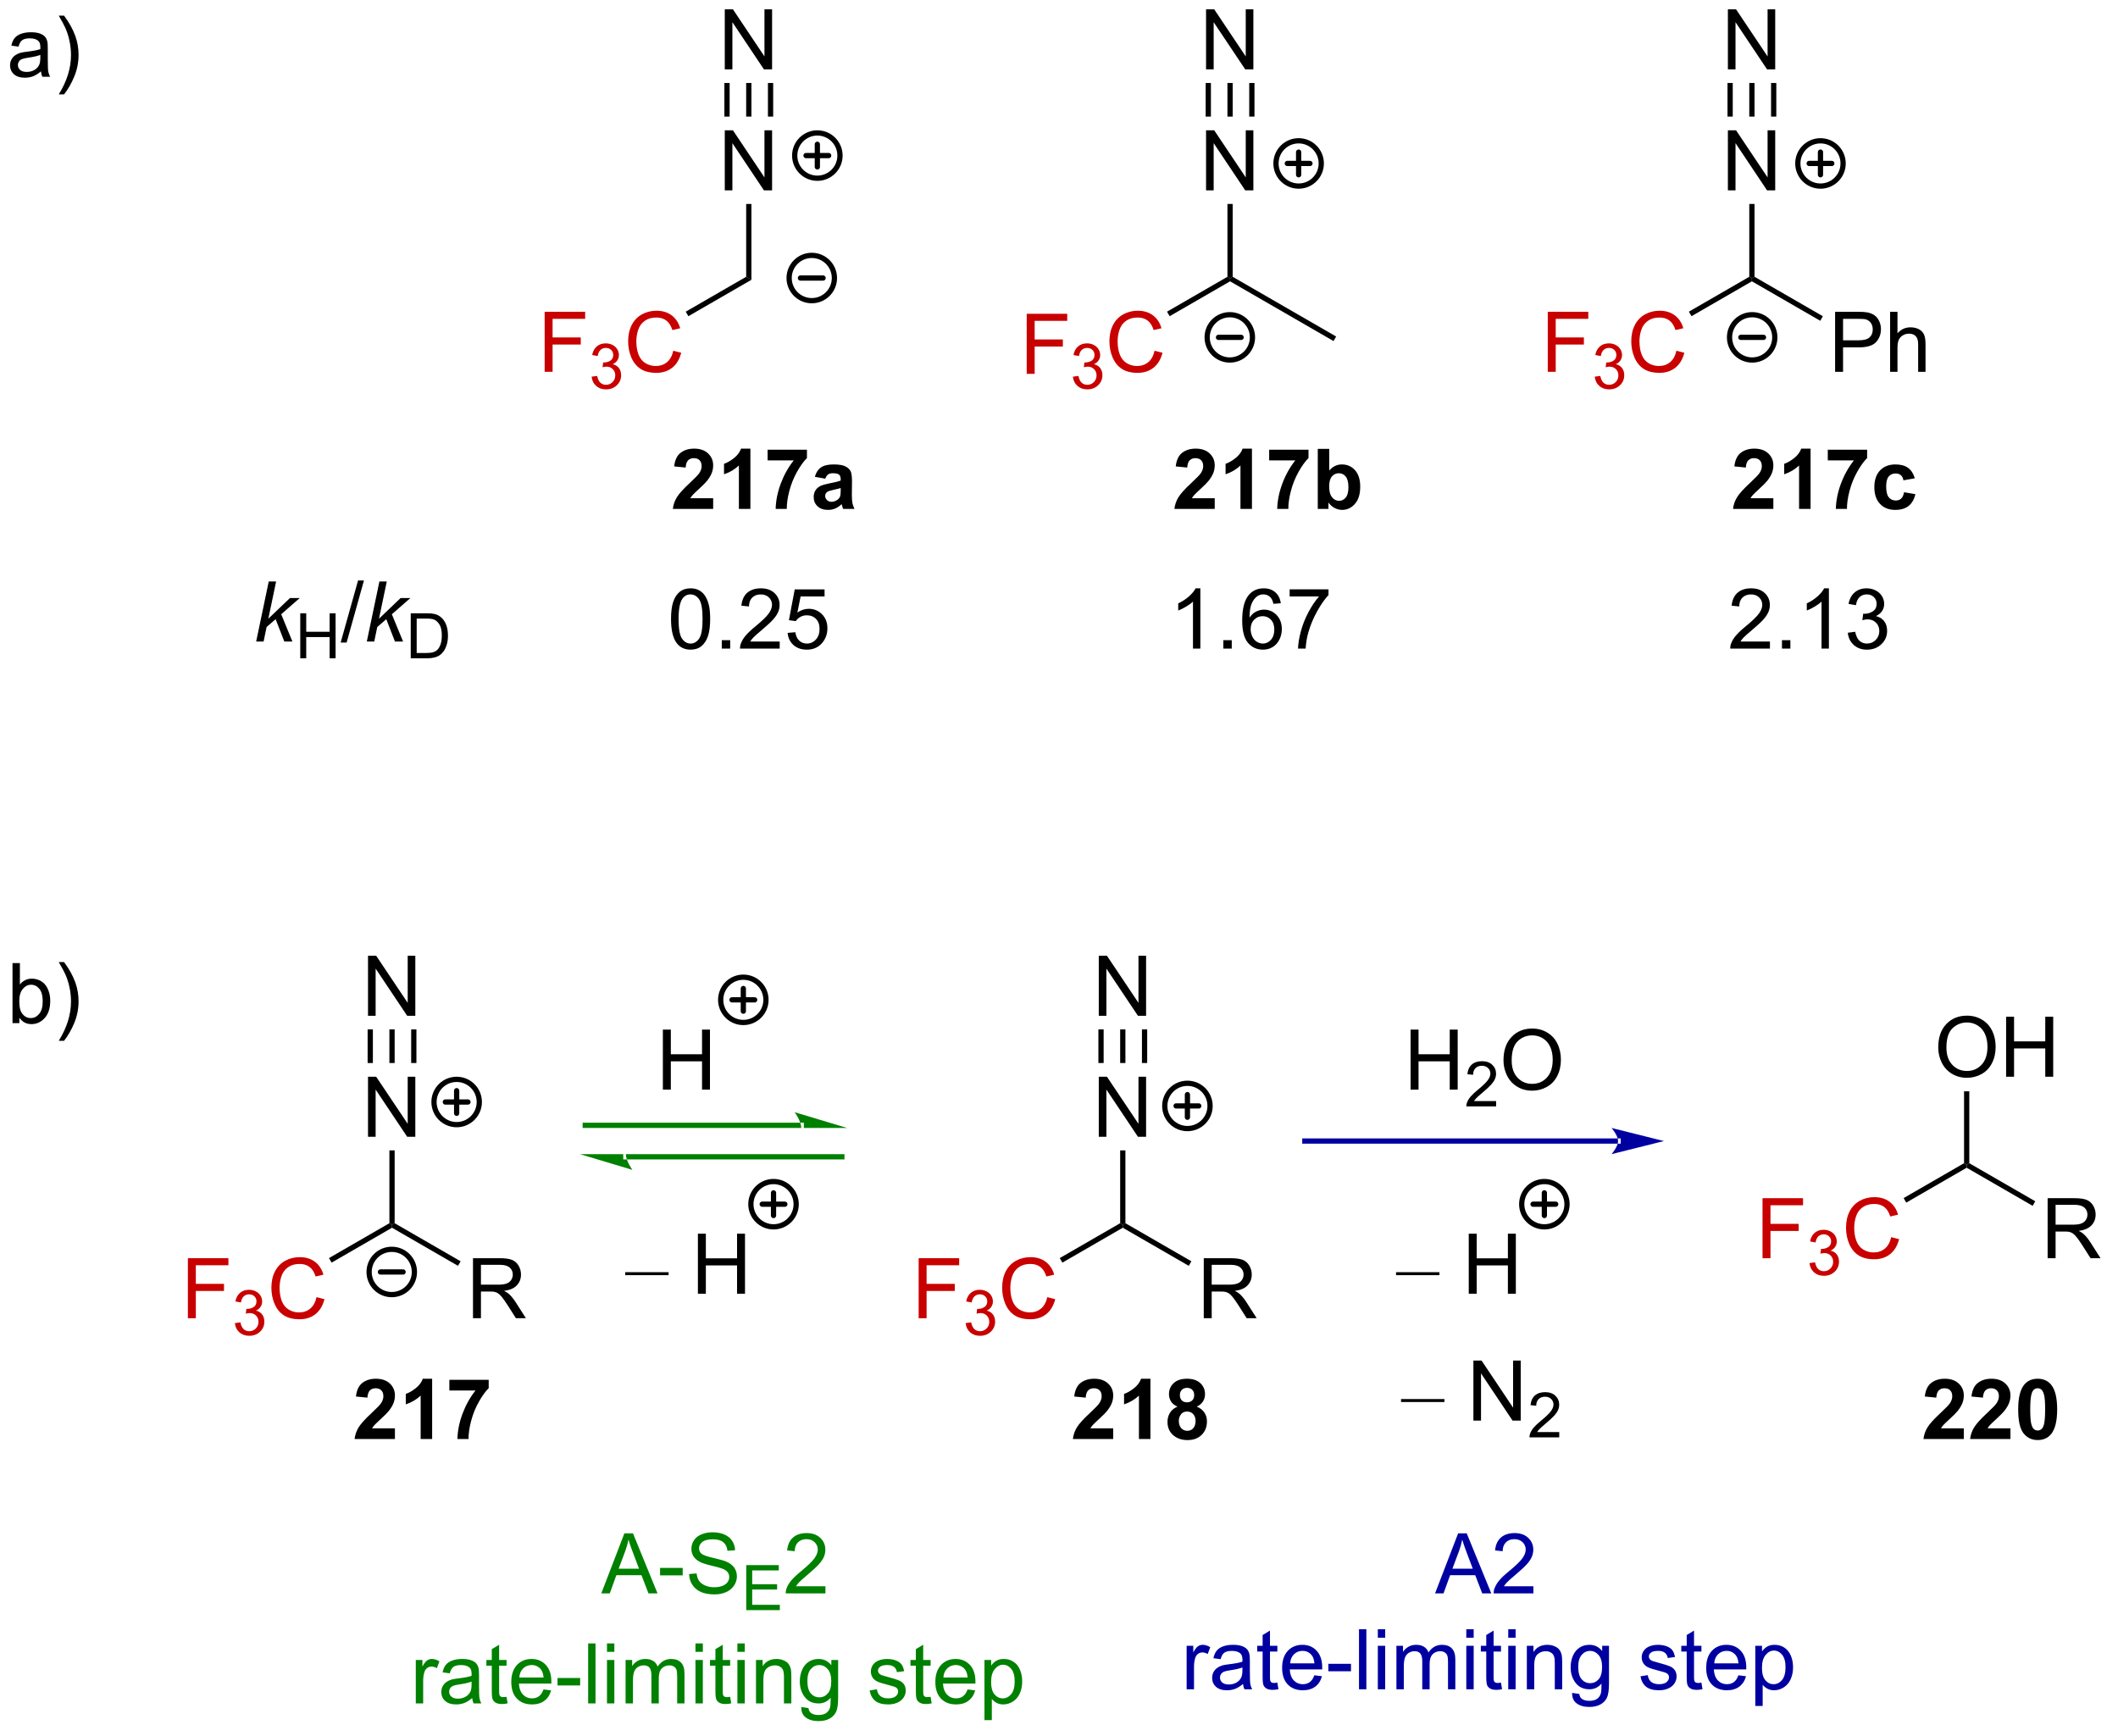 <?xml version="1.0" encoding="UTF-8"?>
<!DOCTYPE svg PUBLIC '-//W3C//DTD SVG 1.0//EN'
          'http://www.w3.org/TR/2001/REC-SVG-20010904/DTD/svg10.dtd'>
<svg stroke-dasharray="none" shape-rendering="auto" xmlns="http://www.w3.org/2000/svg" font-family="'Dialog'" text-rendering="auto" width="277" fill-opacity="1" color-interpolation="auto" color-rendering="auto" preserveAspectRatio="xMidYMid meet" font-size="12px" viewBox="0 0 277 227" fill="black" xmlns:xlink="http://www.w3.org/1999/xlink" stroke="black" image-rendering="auto" stroke-miterlimit="10" stroke-linecap="square" stroke-linejoin="miter" font-style="normal" stroke-width="1" height="227" stroke-dashoffset="0" font-weight="normal" stroke-opacity="1"
><!--Generated by the Batik Graphics2D SVG Generator--><defs id="genericDefs"
  /><g
  ><defs id="defs1"
    ><clipPath clipPathUnits="userSpaceOnUse" id="clipPath1"
      ><path d="M0.943 1.596 L208.064 1.596 L208.064 171.549 L0.943 171.549 L0.943 1.596 Z"
      /></clipPath
      ><clipPath clipPathUnits="userSpaceOnUse" id="clipPath2"
      ><path d="M37.94 244.061 L37.94 409.289 L239.302 409.289 L239.302 244.061 Z"
      /></clipPath
    ></defs
    ><g fill="rgb(200,0,0)" transform="scale(1.333,1.333) translate(-0.943,-1.596) matrix(1.029,0,0,1.029,-38.082,-249.446)" stroke="rgb(200,0,0)"
    ><path d="M135.819 279.61 L135.819 273.884 L139.683 273.884 L139.683 274.558 L136.577 274.558 L136.577 276.332 L139.264 276.332 L139.264 277.009 L136.577 277.009 L136.577 279.61 L135.819 279.61 Z" stroke="none" clip-path="url(#clipPath2)"
    /></g
    ><g fill="rgb(200,0,0)" transform="matrix(1.371,0,0,1.371,-52.033,-334.722)" stroke="rgb(200,0,0)"
    ><path d="M140.301 280.075 L140.828 280.005 Q140.92 280.454 141.137 280.652 Q141.356 280.849 141.67 280.849 Q142.041 280.849 142.297 280.591 Q142.555 280.333 142.555 279.952 Q142.555 279.589 142.317 279.355 Q142.08 279.118 141.713 279.118 Q141.565 279.118 141.342 279.177 L141.401 278.714 Q141.453 278.72 141.485 278.72 Q141.822 278.72 142.092 278.544 Q142.362 278.368 142.362 278.001 Q142.362 277.712 142.164 277.523 Q141.969 277.331 141.659 277.331 Q141.35 277.331 141.145 277.525 Q140.94 277.718 140.881 278.105 L140.354 278.011 Q140.451 277.48 140.793 277.189 Q141.137 276.898 141.647 276.898 Q141.998 276.898 142.293 277.048 Q142.59 277.199 142.746 277.46 Q142.903 277.72 142.903 278.013 Q142.903 278.292 142.752 278.521 Q142.604 278.749 142.311 278.884 Q142.692 278.972 142.903 279.249 Q143.114 279.525 143.114 279.941 Q143.114 280.503 142.703 280.896 Q142.293 281.286 141.666 281.286 Q141.102 281.286 140.727 280.95 Q140.354 280.613 140.301 280.075 Z" stroke="none" clip-path="url(#clipPath2)"
    /></g
    ><g fill="rgb(200,0,0)" transform="matrix(1.371,0,0,1.371,-52.033,-334.722)" stroke="rgb(200,0,0)"
    ><path d="M148.089 277.603 L148.847 277.793 Q148.61 278.728 147.99 279.22 Q147.37 279.709 146.477 279.709 Q145.55 279.709 144.969 279.332 Q144.391 278.954 144.087 278.24 Q143.784 277.524 143.784 276.704 Q143.784 275.808 144.126 275.144 Q144.469 274.478 145.1 274.131 Q145.73 273.785 146.488 273.785 Q147.347 273.785 147.933 274.222 Q148.519 274.66 148.751 275.454 L148.003 275.628 Q147.805 275.003 147.425 274.72 Q147.048 274.433 146.472 274.433 Q145.813 274.433 145.368 274.751 Q144.925 275.066 144.745 275.6 Q144.566 276.134 144.566 276.699 Q144.566 277.431 144.779 277.975 Q144.993 278.519 145.441 278.79 Q145.891 279.058 146.415 279.058 Q147.05 279.058 147.49 278.691 Q147.933 278.324 148.089 277.603 Z" stroke="none" clip-path="url(#clipPath2)"
    /></g
    ><g transform="matrix(1.371,0,0,1.371,-52.033,-334.722)"
    ><path d="M149.529 274.307 L149.279 273.874 L155.042 270.546 L155.292 270.69 L155.292 270.979 Z" stroke="none" clip-path="url(#clipPath2)"
    /></g
    ><g transform="matrix(1.371,0,0,1.371,-52.033,-334.722)"
    ><path d="M155.292 270.979 L155.292 270.69 L155.542 270.546 L165.411 276.244 L165.161 276.677 Z" stroke="none" clip-path="url(#clipPath2)"
    /></g
    ><g transform="matrix(1.371,0,0,1.371,-52.033,-334.722)"
    ><path d="M153.002 262.3 L153.002 256.574 L153.78 256.574 L156.788 261.068 L156.788 256.574 L157.515 256.574 L157.515 262.3 L156.736 262.3 L153.728 257.8 L153.728 262.3 L153.002 262.3 Z" stroke="none" clip-path="url(#clipPath2)"
    /></g
    ><g transform="matrix(1.371,0,0,1.371,-52.033,-334.722)"
    ><path d="M155.542 270.546 L155.292 270.69 L155.042 270.546 L155.042 263.6 L155.542 263.6 Z" stroke="none" clip-path="url(#clipPath2)"
    /></g
    ><g transform="matrix(1.371,0,0,1.371,-52.033,-334.722)"
    ><path d="M153.829 291.668 L153.829 292.688 L149.983 292.688 Q150.045 292.11 150.358 291.592 Q150.67 291.074 151.592 290.22 Q152.334 289.527 152.501 289.282 Q152.728 288.941 152.728 288.61 Q152.728 288.243 152.53 288.045 Q152.334 287.847 151.986 287.847 Q151.642 287.847 151.439 288.056 Q151.236 288.261 151.204 288.743 L150.111 288.634 Q150.209 287.728 150.725 287.334 Q151.241 286.938 152.014 286.938 Q152.861 286.938 153.345 287.397 Q153.829 287.853 153.829 288.532 Q153.829 288.918 153.691 289.269 Q153.553 289.618 153.251 290.001 Q153.053 290.254 152.532 290.73 Q152.014 291.207 151.874 291.363 Q151.736 291.519 151.65 291.668 L153.829 291.668 ZM157.38 292.688 L156.284 292.688 L156.284 288.55 Q155.682 289.113 154.864 289.384 L154.864 288.386 Q155.294 288.246 155.797 287.855 Q156.302 287.462 156.489 286.938 L157.38 286.938 L157.38 292.688 ZM159.022 288.058 L159.022 287.04 L162.775 287.04 L162.775 287.837 Q162.311 288.293 161.829 289.149 Q161.35 290.004 161.097 290.967 Q160.845 291.931 160.85 292.688 L159.79 292.688 Q159.819 291.501 160.28 290.267 Q160.743 289.032 161.517 288.058 L159.022 288.058 ZM163.659 292.688 L163.659 286.962 L164.755 286.962 L164.755 289.024 Q165.263 288.446 165.958 288.446 Q166.716 288.446 167.211 288.996 Q167.708 289.543 167.708 290.571 Q167.708 291.634 167.203 292.209 Q166.698 292.782 165.974 292.782 Q165.62 292.782 165.273 292.605 Q164.927 292.425 164.677 292.079 L164.677 292.688 L163.659 292.688 ZM164.747 290.524 Q164.747 291.168 164.95 291.478 Q165.237 291.915 165.708 291.915 Q166.073 291.915 166.328 291.605 Q166.583 291.293 166.583 290.626 Q166.583 289.915 166.325 289.6 Q166.068 289.285 165.667 289.285 Q165.271 289.285 165.008 289.592 Q164.747 289.899 164.747 290.524 Z" stroke="none" clip-path="url(#clipPath2)"
    /></g
    ><g fill="rgb(200,0,0)" transform="matrix(1.371,0,0,1.371,-52.033,-334.722)" stroke="rgb(200,0,0)"
    ><path d="M185.599 279.61 L185.599 273.884 L189.463 273.884 L189.463 274.558 L186.357 274.558 L186.357 276.332 L189.044 276.332 L189.044 277.009 L186.357 277.009 L186.357 279.61 L185.599 279.61 Z" stroke="none" clip-path="url(#clipPath2)"
    /></g
    ><g fill="rgb(200,0,0)" transform="matrix(1.371,0,0,1.371,-52.033,-334.722)" stroke="rgb(200,0,0)"
    ><path d="M190.081 280.075 L190.608 280.005 Q190.7 280.454 190.917 280.652 Q191.136 280.849 191.45 280.849 Q191.821 280.849 192.077 280.591 Q192.335 280.333 192.335 279.952 Q192.335 279.589 192.097 279.355 Q191.86 279.118 191.493 279.118 Q191.345 279.118 191.122 279.177 L191.181 278.714 Q191.233 278.72 191.265 278.72 Q191.602 278.72 191.872 278.544 Q192.142 278.368 192.142 278.001 Q192.142 277.712 191.944 277.523 Q191.749 277.331 191.439 277.331 Q191.13 277.331 190.925 277.525 Q190.72 277.718 190.661 278.105 L190.134 278.011 Q190.231 277.48 190.573 277.189 Q190.917 276.898 191.427 276.898 Q191.778 276.898 192.073 277.048 Q192.37 277.199 192.526 277.46 Q192.683 277.72 192.683 278.013 Q192.683 278.292 192.532 278.521 Q192.384 278.749 192.091 278.884 Q192.472 278.972 192.683 279.249 Q192.894 279.525 192.894 279.941 Q192.894 280.503 192.483 280.896 Q192.073 281.286 191.446 281.286 Q190.882 281.286 190.507 280.95 Q190.134 280.613 190.081 280.075 Z" stroke="none" clip-path="url(#clipPath2)"
    /></g
    ><g fill="rgb(200,0,0)" transform="matrix(1.371,0,0,1.371,-52.033,-334.722)" stroke="rgb(200,0,0)"
    ><path d="M197.869 277.603 L198.627 277.793 Q198.39 278.728 197.77 279.22 Q197.15 279.709 196.257 279.709 Q195.33 279.709 194.749 279.332 Q194.171 278.954 193.867 278.24 Q193.564 277.524 193.564 276.704 Q193.564 275.808 193.906 275.144 Q194.249 274.478 194.88 274.131 Q195.51 273.785 196.268 273.785 Q197.127 273.785 197.713 274.222 Q198.299 274.66 198.531 275.454 L197.783 275.628 Q197.585 275.003 197.205 274.72 Q196.827 274.433 196.252 274.433 Q195.593 274.433 195.148 274.751 Q194.705 275.066 194.525 275.6 Q194.346 276.134 194.346 276.699 Q194.346 277.431 194.559 277.975 Q194.773 278.519 195.221 278.79 Q195.671 279.058 196.195 279.058 Q196.83 279.058 197.27 278.691 Q197.713 278.324 197.869 277.603 Z" stroke="none" clip-path="url(#clipPath2)"
    /></g
    ><g transform="matrix(1.371,0,0,1.371,-52.033,-334.722)"
    ><path d="M199.309 274.307 L199.059 273.874 L204.822 270.546 L205.072 270.69 L205.072 270.979 Z" stroke="none" clip-path="url(#clipPath2)"
    /></g
    ><g transform="matrix(1.371,0,0,1.371,-52.033,-334.722)"
    ><path d="M213.009 279.61 L213.009 273.884 L215.17 273.884 Q215.74 273.884 216.04 273.938 Q216.462 274.009 216.746 274.207 Q217.032 274.402 217.207 274.759 Q217.381 275.113 217.381 275.54 Q217.381 276.269 216.915 276.777 Q216.451 277.282 215.235 277.282 L213.767 277.282 L213.767 279.61 L213.009 279.61 ZM213.767 276.605 L215.248 276.605 Q215.983 276.605 216.29 276.332 Q216.6 276.058 216.6 275.563 Q216.6 275.204 216.417 274.949 Q216.235 274.691 215.938 274.61 Q215.748 274.558 215.233 274.558 L213.767 274.558 L213.767 276.605 ZM218.256 279.61 L218.256 273.884 L218.959 273.884 L218.959 275.938 Q219.451 275.368 220.201 275.368 Q220.662 275.368 221.001 275.55 Q221.342 275.73 221.488 276.05 Q221.634 276.371 221.634 276.98 L221.634 279.61 L220.931 279.61 L220.931 276.98 Q220.931 276.454 220.701 276.214 Q220.475 275.972 220.056 275.972 Q219.743 275.972 219.467 276.136 Q219.194 276.298 219.076 276.576 Q218.959 276.853 218.959 277.339 L218.959 279.61 L218.256 279.61 Z" stroke="none" clip-path="url(#clipPath2)"
    /></g
    ><g transform="matrix(1.371,0,0,1.371,-52.033,-334.722)"
    ><path d="M205.072 270.979 L205.072 270.69 L205.322 270.546 L211.841 274.31 L211.591 274.743 Z" stroke="none" clip-path="url(#clipPath2)"
    /></g
    ><g transform="matrix(1.371,0,0,1.371,-52.033,-334.722)"
    ><path d="M202.782 262.3 L202.782 256.574 L203.56 256.574 L206.568 261.068 L206.568 256.574 L207.295 256.574 L207.295 262.3 L206.516 262.3 L203.508 257.8 L203.508 262.3 L202.782 262.3 Z" stroke="none" clip-path="url(#clipPath2)"
    /></g
    ><g transform="matrix(1.371,0,0,1.371,-52.033,-334.722)"
    ><path d="M205.322 270.546 L205.072 270.69 L204.822 270.546 L204.822 263.6 L205.322 263.6 Z" stroke="none" clip-path="url(#clipPath2)"
    /></g
    ><g transform="matrix(1.371,0,0,1.371,-52.033,-334.722)"
    ><path d="M207.118 291.668 L207.118 292.688 L203.272 292.688 Q203.334 292.11 203.647 291.592 Q203.959 291.074 204.881 290.22 Q205.623 289.527 205.79 289.282 Q206.017 288.941 206.017 288.61 Q206.017 288.243 205.819 288.045 Q205.623 287.847 205.274 287.847 Q204.931 287.847 204.727 288.056 Q204.524 288.261 204.493 288.743 L203.399 288.634 Q203.498 287.728 204.014 287.334 Q204.53 286.938 205.303 286.938 Q206.149 286.938 206.634 287.397 Q207.118 287.853 207.118 288.532 Q207.118 288.918 206.98 289.269 Q206.842 289.618 206.54 290.001 Q206.342 290.254 205.821 290.73 Q205.303 291.207 205.162 291.363 Q205.024 291.519 204.938 291.668 L207.118 291.668 ZM210.669 292.688 L209.572 292.688 L209.572 288.55 Q208.971 289.113 208.153 289.384 L208.153 288.386 Q208.583 288.246 209.085 287.855 Q209.591 287.462 209.778 286.938 L210.669 286.938 L210.669 292.688 ZM212.311 288.058 L212.311 287.04 L216.063 287.04 L216.063 287.837 Q215.6 288.293 215.118 289.149 Q214.639 290.004 214.386 290.967 Q214.134 291.931 214.139 292.688 L213.079 292.688 Q213.108 291.501 213.569 290.267 Q214.032 289.032 214.806 288.058 L212.311 288.058 ZM220.612 289.767 L219.528 289.962 Q219.474 289.636 219.281 289.472 Q219.088 289.308 218.778 289.308 Q218.369 289.308 218.125 289.592 Q217.88 289.876 217.88 290.54 Q217.88 291.277 218.127 291.582 Q218.377 291.886 218.794 291.886 Q219.106 291.886 219.304 291.709 Q219.505 291.532 219.588 291.097 L220.666 291.282 Q220.497 292.024 220.02 292.405 Q219.544 292.782 218.744 292.782 Q217.833 292.782 217.291 292.209 Q216.752 291.634 216.752 290.618 Q216.752 289.589 217.294 289.019 Q217.838 288.446 218.763 288.446 Q219.52 288.446 219.968 288.772 Q220.416 289.097 220.612 289.767 Z" stroke="none" clip-path="url(#clipPath2)"
    /></g
    ><g fill="rgb(200,0,0)" transform="matrix(1.371,0,0,1.371,-52.033,-334.722)" stroke="rgb(200,0,0)"
    ><path d="M89.908 279.61 L89.908 273.884 L93.772 273.884 L93.772 274.558 L90.665 274.558 L90.665 276.332 L93.353 276.332 L93.353 277.009 L90.665 277.009 L90.665 279.61 L89.908 279.61 Z" stroke="none" clip-path="url(#clipPath2)"
    /></g
    ><g fill="rgb(200,0,0)" transform="matrix(1.371,0,0,1.371,-52.033,-334.722)" stroke="rgb(200,0,0)"
    ><path d="M94.39 280.075 L94.917 280.005 Q95.009 280.454 95.226 280.652 Q95.445 280.849 95.759 280.849 Q96.13 280.849 96.386 280.591 Q96.644 280.333 96.644 279.952 Q96.644 279.589 96.406 279.355 Q96.169 279.118 95.802 279.118 Q95.654 279.118 95.431 279.177 L95.49 278.714 Q95.542 278.72 95.574 278.72 Q95.912 278.72 96.181 278.544 Q96.451 278.368 96.451 278.001 Q96.451 277.712 96.253 277.523 Q96.058 277.331 95.748 277.331 Q95.439 277.331 95.234 277.525 Q95.029 277.718 94.97 278.105 L94.443 278.011 Q94.54 277.48 94.882 277.189 Q95.226 276.898 95.736 276.898 Q96.087 276.898 96.382 277.048 Q96.679 277.199 96.835 277.46 Q96.992 277.72 96.992 278.013 Q96.992 278.292 96.841 278.521 Q96.693 278.749 96.4 278.884 Q96.781 278.972 96.992 279.249 Q97.203 279.525 97.203 279.941 Q97.203 280.503 96.792 280.896 Q96.382 281.286 95.755 281.286 Q95.191 281.286 94.816 280.95 Q94.443 280.613 94.39 280.075 Z" stroke="none" clip-path="url(#clipPath2)"
    /></g
    ><g fill="rgb(200,0,0)" transform="matrix(1.371,0,0,1.371,-52.033,-334.722)" stroke="rgb(200,0,0)"
    ><path d="M102.178 277.603 L102.936 277.793 Q102.699 278.728 102.079 279.22 Q101.459 279.709 100.566 279.709 Q99.639 279.709 99.058 279.332 Q98.48 278.954 98.175 278.24 Q97.873 277.524 97.873 276.704 Q97.873 275.808 98.215 275.144 Q98.558 274.478 99.189 274.131 Q99.819 273.785 100.577 273.785 Q101.436 273.785 102.022 274.222 Q102.608 274.66 102.84 275.454 L102.092 275.628 Q101.894 275.003 101.514 274.72 Q101.136 274.433 100.561 274.433 Q99.902 274.433 99.457 274.751 Q99.014 275.066 98.834 275.6 Q98.655 276.134 98.655 276.699 Q98.655 277.431 98.868 277.975 Q99.082 278.519 99.53 278.79 Q99.98 279.058 100.504 279.058 Q101.139 279.058 101.579 278.691 Q102.022 278.324 102.178 277.603 Z" stroke="none" clip-path="url(#clipPath2)"
    /></g
    ><g transform="matrix(1.371,0,0,1.371,-52.033,-334.722)"
    ><path d="M103.618 274.307 L103.368 273.874 L109.132 270.546 L109.632 270.835 Z" stroke="none" clip-path="url(#clipPath2)"
    /></g
    ><g transform="matrix(1.371,0,0,1.371,-52.033,-334.722)"
    ><path d="M107.091 262.3 L107.091 256.574 L107.87 256.574 L110.877 261.068 L110.877 256.574 L111.604 256.574 L111.604 262.3 L110.825 262.3 L107.817 257.8 L107.817 262.3 L107.091 262.3 Z" stroke="none" clip-path="url(#clipPath2)"
    /></g
    ><g transform="matrix(1.371,0,0,1.371,-52.033,-334.722)"
    ><path d="M109.632 270.835 L109.132 270.546 L109.132 263.6 L109.632 263.6 Z" stroke="none" clip-path="url(#clipPath2)"
    /></g
    ><g transform="matrix(1.371,0,0,1.371,-52.033,-334.722)"
    ><path d="M105.984 291.668 L105.984 292.688 L102.137 292.688 Q102.2 292.11 102.512 291.592 Q102.825 291.074 103.747 290.22 Q104.489 289.527 104.656 289.282 Q104.882 288.941 104.882 288.61 Q104.882 288.243 104.684 288.045 Q104.489 287.847 104.14 287.847 Q103.796 287.847 103.593 288.056 Q103.39 288.261 103.359 288.743 L102.265 288.634 Q102.364 287.728 102.88 287.334 Q103.395 286.938 104.169 286.938 Q105.015 286.938 105.499 287.397 Q105.984 287.853 105.984 288.532 Q105.984 288.918 105.846 289.269 Q105.708 289.618 105.406 290.001 Q105.208 290.254 104.687 290.73 Q104.169 291.207 104.028 291.363 Q103.89 291.519 103.804 291.668 L105.984 291.668 ZM109.535 292.688 L108.438 292.688 L108.438 288.55 Q107.837 289.113 107.019 289.384 L107.019 288.386 Q107.449 288.246 107.951 287.855 Q108.456 287.462 108.644 286.938 L109.535 286.938 L109.535 292.688 ZM111.177 288.058 L111.177 287.04 L114.929 287.04 L114.929 287.837 Q114.466 288.293 113.984 289.149 Q113.505 290.004 113.252 290.967 Q112.999 291.931 113.005 292.688 L111.945 292.688 Q111.973 291.501 112.434 290.267 Q112.898 289.032 113.671 288.058 L111.177 288.058 ZM116.68 289.806 L115.683 289.626 Q115.852 289.024 116.261 288.735 Q116.673 288.446 117.48 288.446 Q118.214 288.446 118.574 288.621 Q118.933 288.793 119.079 289.061 Q119.227 289.329 119.227 290.043 L119.214 291.324 Q119.214 291.871 119.266 292.131 Q119.321 292.392 119.464 292.688 L118.378 292.688 Q118.337 292.579 118.274 292.363 Q118.246 292.267 118.235 292.235 Q117.954 292.509 117.633 292.647 Q117.313 292.782 116.949 292.782 Q116.308 292.782 115.938 292.436 Q115.571 292.087 115.571 291.556 Q115.571 291.204 115.738 290.928 Q115.907 290.652 116.209 290.506 Q116.511 290.36 117.081 290.251 Q117.852 290.105 118.149 289.98 L118.149 289.871 Q118.149 289.556 117.993 289.42 Q117.837 289.285 117.402 289.285 Q117.11 289.285 116.946 289.402 Q116.782 289.517 116.68 289.806 ZM118.149 290.696 Q117.938 290.767 117.48 290.866 Q117.024 290.962 116.883 291.056 Q116.667 291.207 116.667 291.441 Q116.667 291.673 116.839 291.842 Q117.011 292.009 117.277 292.009 Q117.574 292.009 117.844 291.813 Q118.042 291.665 118.105 291.449 Q118.149 291.308 118.149 290.915 L118.149 290.696 Z" stroke="none" clip-path="url(#clipPath2)"
    /></g
    ><g transform="matrix(1.371,0,0,1.371,-52.033,-334.722)"
    ><path d="M62.389 305.339 L63.589 299.612 L64.292 299.612 L63.55 303.161 L65.613 301.19 L66.545 301.19 L64.777 302.737 L65.847 305.339 L65.074 305.339 L64.246 303.208 L63.386 303.951 L63.097 305.339 L62.389 305.339 Z" stroke="none" clip-path="url(#clipPath2)"
    /></g
    ><g transform="matrix(1.371,0,0,1.371,-52.033,-334.722)"
    ><path d="M66.596 306.939 L66.596 302.644 L67.164 302.644 L67.164 304.407 L69.397 304.407 L69.397 302.644 L69.965 302.644 L69.965 306.939 L69.397 306.939 L69.397 304.913 L67.164 304.913 L67.164 306.939 L66.596 306.939 Z" stroke="none" clip-path="url(#clipPath2)"
    /></g
    ><g transform="matrix(1.371,0,0,1.371,-52.033,-334.722)"
    ><path d="M70.448 305.438 L72.11 299.513 L72.672 299.513 L71.016 305.438 L70.448 305.438 Z" stroke="none" clip-path="url(#clipPath2)"
    /></g
    ><g transform="matrix(1.371,0,0,1.371,-52.033,-334.722)"
    ><path d="M72.944 305.339 L74.145 299.612 L74.848 299.612 L74.106 303.161 L76.168 301.19 L77.101 301.19 L75.332 302.737 L76.403 305.339 L75.629 305.339 L74.801 303.208 L73.942 303.951 L73.653 305.339 L72.944 305.339 Z" stroke="none" clip-path="url(#clipPath2)"
    /></g
    ><g transform="matrix(1.371,0,0,1.371,-52.033,-334.722)"
    ><path d="M77.134 306.939 L77.134 302.644 L78.614 302.644 Q79.114 302.644 79.378 302.704 Q79.747 302.79 80.009 303.013 Q80.349 303.3 80.517 303.747 Q80.685 304.192 80.685 304.767 Q80.685 305.257 80.569 305.636 Q80.456 306.013 80.276 306.261 Q80.099 306.507 79.886 306.649 Q79.675 306.792 79.374 306.866 Q79.073 306.939 78.685 306.939 L77.134 306.939 ZM77.702 306.431 L78.62 306.431 Q79.044 306.431 79.286 306.353 Q79.528 306.273 79.671 306.13 Q79.874 305.927 79.986 305.587 Q80.099 305.245 80.099 304.759 Q80.099 304.085 79.878 303.724 Q79.657 303.361 79.341 303.237 Q79.112 303.149 78.605 303.149 L77.702 303.149 L77.702 306.431 Z" stroke="none" clip-path="url(#clipPath2)"
    /></g
    ><g transform="matrix(1.371,0,0,1.371,-52.033,-334.722)"
    ><path d="M101.963 303.188 Q101.963 302.173 102.171 301.555 Q102.379 300.935 102.791 300.599 Q103.205 300.264 103.83 300.264 Q104.291 300.264 104.637 300.449 Q104.986 300.633 105.213 300.985 Q105.439 301.334 105.567 301.837 Q105.697 302.337 105.697 303.188 Q105.697 304.196 105.489 304.816 Q105.283 305.435 104.869 305.774 Q104.458 306.113 103.83 306.113 Q103.002 306.113 102.528 305.516 Q101.963 304.803 101.963 303.188 ZM102.684 303.188 Q102.684 304.599 103.015 305.066 Q103.346 305.532 103.83 305.532 Q104.314 305.532 104.642 305.063 Q104.973 304.594 104.973 303.188 Q104.973 301.774 104.642 301.31 Q104.314 300.844 103.822 300.844 Q103.338 300.844 103.049 301.256 Q102.684 301.779 102.684 303.188 ZM106.805 306.014 L106.805 305.212 L107.607 305.212 L107.607 306.014 L106.805 306.014 ZM112.33 305.337 L112.33 306.014 L108.544 306.014 Q108.536 305.758 108.627 305.524 Q108.77 305.139 109.088 304.764 Q109.408 304.389 110.01 303.896 Q110.942 303.131 111.27 302.683 Q111.598 302.235 111.598 301.837 Q111.598 301.42 111.299 301.133 Q111.002 300.844 110.52 300.844 Q110.012 300.844 109.708 301.149 Q109.403 301.454 109.4 301.993 L108.676 301.92 Q108.752 301.11 109.236 300.688 Q109.721 300.264 110.536 300.264 Q111.361 300.264 111.84 300.722 Q112.322 301.178 112.322 301.852 Q112.322 302.196 112.182 302.529 Q112.041 302.86 111.713 303.227 Q111.387 303.594 110.629 304.235 Q109.997 304.766 109.817 304.956 Q109.637 305.146 109.52 305.337 L112.33 305.337 ZM113.084 304.514 L113.821 304.451 Q113.904 304.99 114.201 305.261 Q114.501 305.532 114.922 305.532 Q115.43 305.532 115.782 305.149 Q116.133 304.766 116.133 304.133 Q116.133 303.532 115.795 303.185 Q115.459 302.837 114.912 302.837 Q114.571 302.837 114.297 302.993 Q114.024 303.146 113.868 303.391 L113.209 303.305 L113.764 300.365 L116.61 300.365 L116.61 301.037 L114.326 301.037 L114.016 302.576 Q114.532 302.217 115.1 302.217 Q115.85 302.217 116.365 302.738 Q116.881 303.256 116.881 304.071 Q116.881 304.849 116.428 305.415 Q115.876 306.113 114.922 306.113 Q114.141 306.113 113.646 305.675 Q113.154 305.235 113.084 304.514 Z" stroke="none" clip-path="url(#clipPath2)"
    /></g
    ><g transform="matrix(1.371,0,0,1.371,-52.033,-334.722)"
    ><path d="M152.457 306.014 L151.754 306.014 L151.754 301.532 Q151.498 301.774 151.087 302.016 Q150.675 302.258 150.347 302.381 L150.347 301.701 Q150.936 301.423 151.376 301.029 Q151.819 300.633 152.004 300.264 L152.457 300.264 L152.457 306.014 ZM154.651 306.014 L154.651 305.212 L155.453 305.212 L155.453 306.014 L154.651 306.014 ZM160.129 301.688 L159.428 301.743 Q159.334 301.329 159.162 301.141 Q158.879 300.842 158.459 300.842 Q158.123 300.842 157.871 301.029 Q157.537 301.271 157.345 301.738 Q157.155 302.201 157.147 303.06 Q157.402 302.673 157.769 302.485 Q158.137 302.298 158.537 302.298 Q159.241 302.298 159.735 302.816 Q160.23 303.334 160.23 304.154 Q160.23 304.693 159.996 305.157 Q159.764 305.618 159.358 305.865 Q158.952 306.113 158.436 306.113 Q157.558 306.113 157.004 305.467 Q156.449 304.818 156.449 303.334 Q156.449 301.673 157.061 300.92 Q157.597 300.264 158.504 300.264 Q159.178 300.264 159.61 300.644 Q160.043 301.021 160.129 301.688 ZM157.256 304.157 Q157.256 304.521 157.41 304.855 Q157.566 305.185 157.842 305.36 Q158.121 305.532 158.425 305.532 Q158.871 305.532 159.191 305.173 Q159.512 304.813 159.512 304.196 Q159.512 303.602 159.194 303.261 Q158.879 302.92 158.397 302.92 Q157.92 302.92 157.587 303.261 Q157.256 303.602 157.256 304.157 ZM160.976 301.037 L160.976 300.36 L164.682 300.36 L164.682 300.907 Q164.135 301.49 163.599 302.456 Q163.062 303.42 162.768 304.438 Q162.557 305.157 162.5 306.014 L161.776 306.014 Q161.789 305.337 162.041 304.381 Q162.297 303.423 162.771 302.534 Q163.244 301.646 163.781 301.037 L160.976 301.037 Z" stroke="none" clip-path="url(#clipPath2)"
    /></g
    ><g transform="matrix(1.371,0,0,1.371,-52.033,-334.722)"
    ><path d="M206.792 305.337 L206.792 306.014 L203.006 306.014 Q202.998 305.758 203.089 305.524 Q203.232 305.139 203.55 304.764 Q203.87 304.389 204.472 303.896 Q205.404 303.131 205.732 302.683 Q206.061 302.235 206.061 301.837 Q206.061 301.42 205.761 301.133 Q205.464 300.844 204.982 300.844 Q204.475 300.844 204.17 301.149 Q203.865 301.454 203.863 301.993 L203.139 301.92 Q203.214 301.11 203.699 300.688 Q204.183 300.264 204.998 300.264 Q205.824 300.264 206.303 300.722 Q206.785 301.178 206.785 301.852 Q206.785 302.196 206.644 302.529 Q206.503 302.86 206.175 303.227 Q205.85 303.594 205.092 304.235 Q204.459 304.766 204.279 304.956 Q204.1 305.146 203.982 305.337 L206.792 305.337 ZM207.94 306.014 L207.94 305.212 L208.742 305.212 L208.742 306.014 L207.94 306.014 ZM212.417 306.014 L211.714 306.014 L211.714 301.532 Q211.459 301.774 211.048 302.016 Q210.636 302.258 210.308 302.381 L210.308 301.701 Q210.897 301.423 211.337 301.029 Q211.779 300.633 211.964 300.264 L212.417 300.264 L212.417 306.014 ZM214.221 304.501 L214.924 304.407 Q215.046 305.006 215.335 305.269 Q215.627 305.532 216.046 305.532 Q216.541 305.532 216.882 305.188 Q217.226 304.844 217.226 304.337 Q217.226 303.852 216.908 303.54 Q216.593 303.224 216.103 303.224 Q215.906 303.224 215.609 303.303 L215.687 302.685 Q215.757 302.693 215.799 302.693 Q216.249 302.693 216.609 302.459 Q216.968 302.224 216.968 301.735 Q216.968 301.349 216.705 301.097 Q216.445 300.842 216.031 300.842 Q215.619 300.842 215.346 301.099 Q215.072 301.357 214.994 301.873 L214.291 301.748 Q214.421 301.04 214.877 300.652 Q215.335 300.264 216.015 300.264 Q216.484 300.264 216.877 300.464 Q217.273 300.665 217.481 301.014 Q217.69 301.36 217.69 301.751 Q217.69 302.123 217.489 302.428 Q217.291 302.732 216.9 302.912 Q217.408 303.029 217.69 303.399 Q217.971 303.766 217.971 304.321 Q217.971 305.071 217.424 305.594 Q216.877 306.115 216.041 306.115 Q215.288 306.115 214.788 305.667 Q214.291 305.217 214.221 304.501 Z" stroke="none" clip-path="url(#clipPath2)"
    /></g
    ><g fill="rgb(200,0,0)" transform="matrix(1.371,0,0,1.371,-52.033,-334.722)" stroke="rgb(200,0,0)"
    ><path d="M55.875 369.887 L55.875 364.161 L59.74 364.161 L59.74 364.835 L56.633 364.835 L56.633 366.609 L59.32 366.609 L59.32 367.286 L56.633 367.286 L56.633 369.887 L55.875 369.887 Z" stroke="none" clip-path="url(#clipPath2)"
    /></g
    ><g fill="rgb(200,0,0)" transform="matrix(1.371,0,0,1.371,-52.033,-334.722)" stroke="rgb(200,0,0)"
    ><path d="M60.358 370.352 L60.885 370.282 Q60.977 370.731 61.194 370.929 Q61.412 371.126 61.727 371.126 Q62.098 371.126 62.354 370.868 Q62.611 370.61 62.611 370.229 Q62.611 369.866 62.373 369.632 Q62.137 369.395 61.77 369.395 Q61.621 369.395 61.399 369.454 L61.457 368.991 Q61.51 368.997 61.541 368.997 Q61.879 368.997 62.149 368.821 Q62.418 368.645 62.418 368.278 Q62.418 367.989 62.221 367.8 Q62.026 367.608 61.715 367.608 Q61.406 367.608 61.201 367.802 Q60.996 367.995 60.938 368.382 L60.41 368.288 Q60.508 367.757 60.85 367.466 Q61.194 367.175 61.703 367.175 Q62.055 367.175 62.35 367.325 Q62.647 367.476 62.803 367.737 Q62.959 367.997 62.959 368.29 Q62.959 368.569 62.809 368.798 Q62.66 369.026 62.367 369.161 Q62.748 369.249 62.959 369.526 Q63.17 369.802 63.17 370.218 Q63.17 370.78 62.76 371.173 Q62.35 371.563 61.723 371.563 Q61.158 371.563 60.783 371.227 Q60.41 370.89 60.358 370.352 Z" stroke="none" clip-path="url(#clipPath2)"
    /></g
    ><g fill="rgb(200,0,0)" transform="matrix(1.371,0,0,1.371,-52.033,-334.722)" stroke="rgb(200,0,0)"
    ><path d="M68.146 367.879 L68.903 368.07 Q68.666 369.004 68.047 369.497 Q67.427 369.986 66.534 369.986 Q65.607 369.986 65.026 369.609 Q64.448 369.231 64.143 368.517 Q63.841 367.801 63.841 366.981 Q63.841 366.085 64.182 365.421 Q64.526 364.754 65.156 364.408 Q65.786 364.062 66.544 364.062 Q67.403 364.062 67.989 364.499 Q68.575 364.937 68.807 365.731 L68.06 365.905 Q67.862 365.28 67.482 364.997 Q67.104 364.71 66.528 364.71 Q65.87 364.71 65.424 365.028 Q64.982 365.343 64.802 365.877 Q64.622 366.411 64.622 366.976 Q64.622 367.707 64.836 368.252 Q65.049 368.796 65.497 369.067 Q65.948 369.335 66.471 369.335 Q67.107 369.335 67.547 368.968 Q67.989 368.601 68.146 367.879 Z" stroke="none" clip-path="url(#clipPath2)"
    /></g
    ><g transform="matrix(1.371,0,0,1.371,-52.033,-334.722)"
    ><path d="M69.585 364.584 L69.335 364.151 L75.099 360.823 L75.349 360.967 L75.349 361.256 Z" stroke="none" clip-path="url(#clipPath2)"
    /></g
    ><g transform="matrix(1.371,0,0,1.371,-52.033,-334.722)"
    ><path d="M73.058 352.577 L73.058 346.851 L73.837 346.851 L76.845 351.345 L76.845 346.851 L77.571 346.851 L77.571 352.577 L76.793 352.577 L73.785 348.077 L73.785 352.577 L73.058 352.577 Z" stroke="none" clip-path="url(#clipPath2)"
    /></g
    ><g transform="matrix(1.371,0,0,1.371,-52.033,-334.722)"
    ><path d="M75.599 360.823 L75.349 360.967 L75.099 360.823 L75.099 353.877 L75.599 353.877 Z" stroke="none" clip-path="url(#clipPath2)"
    /></g
    ><g transform="matrix(1.371,0,0,1.371,-52.033,-334.722)"
    ><path d="M73.058 341.037 L73.058 335.31 L73.837 335.31 L76.845 339.805 L76.845 335.31 L77.571 335.31 L77.571 341.037 L76.793 341.037 L73.785 336.537 L73.785 341.037 L73.058 341.037 Z" stroke="none" clip-path="url(#clipPath2)"
    /></g
    ><g transform="matrix(1.371,0,0,1.371,-52.033,-334.722)"
    ><path d="M75.599 345.543 L75.099 345.543 L75.099 342.337 L75.599 342.337 ZM73.522 345.543 L73.522 342.337 L73.022 342.337 L73.022 345.543 ZM77.676 345.543 L77.676 342.337 L77.176 342.337 L77.176 345.543 Z" stroke="none" clip-path="url(#clipPath2)"
    /></g
    ><g stroke-width="0.5" transform="matrix(1.371,0,0,1.371,-52.033,-334.722)" stroke-linejoin="round" stroke-linecap="round"
    ><path fill="none" d="M81.514 351.422 C80.321 351.422 79.354 350.455 79.354 349.262 C79.354 348.069 80.321 347.102 81.514 347.102 C82.707 347.102 83.674 348.069 83.674 349.262 C83.674 350.455 82.707 351.422 81.514 351.422 M80.434 349.262 L82.594 349.262 M81.514 348.182 L81.514 350.342" clip-path="url(#clipPath2)"
    /></g
    ><g fill="green" transform="matrix(1.371,0,0,1.371,-52.033,-334.722)" stroke="green"
    ><path d="M114.384 351.737 L114.384 351.737 L93.781 351.737 L93.531 351.737 L93.531 351.237 L93.781 351.237 L114.384 351.237 L114.634 351.237 L114.634 351.737 ZM118.759 351.737 L113.759 350.237 C113.759 350.237 114.384 351.08 114.384 351.737 ZM118.259 354.737 L118.259 354.737 L97.656 354.737 L97.406 354.737 L97.406 354.237 L97.656 354.237 L118.259 354.237 L118.509 354.237 L118.509 354.737 ZM93.281 354.237 L98.281 355.737 C98.281 355.737 97.656 354.893 97.656 354.237 Z" stroke="none" clip-path="url(#clipPath2)"
    /></g
    ><g fill="rgb(200,0,0)" transform="matrix(1.371,0,0,1.371,-52.033,-334.722)" stroke="rgb(200,0,0)"
    ><path d="M125.585 369.887 L125.585 364.161 L129.45 364.161 L129.45 364.835 L126.343 364.835 L126.343 366.609 L129.03 366.609 L129.03 367.286 L126.343 367.286 L126.343 369.887 L125.585 369.887 Z" stroke="none" clip-path="url(#clipPath2)"
    /></g
    ><g fill="rgb(200,0,0)" transform="matrix(1.371,0,0,1.371,-52.033,-334.722)" stroke="rgb(200,0,0)"
    ><path d="M130.068 370.352 L130.595 370.282 Q130.687 370.731 130.904 370.929 Q131.122 371.126 131.437 371.126 Q131.808 371.126 132.064 370.868 Q132.321 370.61 132.321 370.229 Q132.321 369.866 132.083 369.632 Q131.847 369.395 131.48 369.395 Q131.331 369.395 131.109 369.454 L131.167 368.991 Q131.22 368.997 131.251 368.997 Q131.589 368.997 131.859 368.821 Q132.128 368.645 132.128 368.278 Q132.128 367.989 131.931 367.8 Q131.736 367.608 131.425 367.608 Q131.116 367.608 130.911 367.802 Q130.706 367.995 130.648 368.382 L130.12 368.288 Q130.218 367.757 130.56 367.466 Q130.904 367.175 131.413 367.175 Q131.765 367.175 132.06 367.325 Q132.357 367.476 132.513 367.737 Q132.669 367.997 132.669 368.29 Q132.669 368.569 132.519 368.798 Q132.37 369.026 132.077 369.161 Q132.458 369.249 132.669 369.526 Q132.88 369.802 132.88 370.218 Q132.88 370.78 132.47 371.173 Q132.06 371.563 131.433 371.563 Q130.868 371.563 130.493 371.227 Q130.12 370.89 130.068 370.352 Z" stroke="none" clip-path="url(#clipPath2)"
    /></g
    ><g fill="rgb(200,0,0)" transform="matrix(1.371,0,0,1.371,-52.033,-334.722)" stroke="rgb(200,0,0)"
    ><path d="M137.856 367.879 L138.613 368.07 Q138.376 369.004 137.757 369.497 Q137.137 369.986 136.244 369.986 Q135.317 369.986 134.736 369.609 Q134.158 369.231 133.853 368.517 Q133.551 367.801 133.551 366.981 Q133.551 366.085 133.892 365.421 Q134.236 364.754 134.866 364.408 Q135.496 364.062 136.254 364.062 Q137.113 364.062 137.699 364.499 Q138.285 364.937 138.517 365.731 L137.77 365.905 Q137.572 365.28 137.192 364.997 Q136.814 364.71 136.238 364.71 Q135.58 364.71 135.134 365.028 Q134.692 365.343 134.512 365.877 Q134.332 366.411 134.332 366.976 Q134.332 367.707 134.546 368.252 Q134.759 368.796 135.207 369.067 Q135.658 369.335 136.181 369.335 Q136.817 369.335 137.257 368.968 Q137.699 368.601 137.856 367.879 Z" stroke="none" clip-path="url(#clipPath2)"
    /></g
    ><g transform="matrix(1.371,0,0,1.371,-52.033,-334.722)"
    ><path d="M139.295 364.584 L139.045 364.151 L144.809 360.823 L145.059 360.967 L145.059 361.256 Z" stroke="none" clip-path="url(#clipPath2)"
    /></g
    ><g transform="matrix(1.371,0,0,1.371,-52.033,-334.722)"
    ><path d="M142.768 352.577 L142.768 346.851 L143.547 346.851 L146.555 351.345 L146.555 346.851 L147.281 346.851 L147.281 352.577 L146.503 352.577 L143.495 348.077 L143.495 352.577 L142.768 352.577 Z" stroke="none" clip-path="url(#clipPath2)"
    /></g
    ><g transform="matrix(1.371,0,0,1.371,-52.033,-334.722)"
    ><path d="M145.309 360.823 L145.059 360.967 L144.809 360.823 L144.809 353.877 L145.309 353.877 Z" stroke="none" clip-path="url(#clipPath2)"
    /></g
    ><g transform="matrix(1.371,0,0,1.371,-52.033,-334.722)"
    ><path d="M142.768 341.037 L142.768 335.31 L143.547 335.31 L146.555 339.805 L146.555 335.31 L147.281 335.31 L147.281 341.037 L146.503 341.037 L143.495 336.537 L143.495 341.037 L142.768 341.037 Z" stroke="none" clip-path="url(#clipPath2)"
    /></g
    ><g transform="matrix(1.371,0,0,1.371,-52.033,-334.722)"
    ><path d="M145.309 345.543 L144.809 345.543 L144.809 342.337 L145.309 342.337 ZM143.232 345.543 L143.232 342.337 L142.732 342.337 L142.732 345.543 ZM147.386 345.543 L147.386 342.337 L146.886 342.337 L146.886 345.543 Z" stroke="none" clip-path="url(#clipPath2)"
    /></g
    ><g stroke-width="0.5" transform="matrix(1.371,0,0,1.371,-52.033,-334.722)" stroke-linejoin="round" stroke-linecap="round"
    ><path fill="none" d="M151.224 351.797 C150.031 351.797 149.064 350.83 149.064 349.637 C149.064 348.444 150.031 347.477 151.224 347.477 C152.417 347.477 153.384 348.444 153.384 349.637 C153.384 350.83 152.417 351.797 151.224 351.797 M150.144 349.637 L152.304 349.637 M151.224 348.557 L151.224 350.717" clip-path="url(#clipPath2)"
    /></g
    ><g transform="matrix(1.371,0,0,1.371,-52.033,-334.722)"
    ><path d="M101.186 348.083 L101.186 342.356 L101.944 342.356 L101.944 344.708 L104.921 344.708 L104.921 342.356 L105.678 342.356 L105.678 348.083 L104.921 348.083 L104.921 345.382 L101.944 345.382 L101.944 348.083 L101.186 348.083 Z" stroke="none" clip-path="url(#clipPath2)"
    /></g
    ><g stroke-width="0.5" transform="matrix(1.371,0,0,1.371,-52.033,-334.722)" stroke-linejoin="round" stroke-linecap="round"
    ><path fill="none" d="M108.861 341.677 C107.668 341.677 106.701 340.71 106.701 339.517 C106.701 338.325 107.668 337.357 108.861 337.357 C110.054 337.357 111.021 338.325 111.021 339.517 C111.021 340.71 110.054 341.677 108.861 341.677 M107.781 339.517 L109.941 339.517 M108.861 338.437 L108.861 340.597" clip-path="url(#clipPath2)"
    /></g
    ><g transform="matrix(1.371,0,0,1.371,-52.033,-334.722)"
    ><path d="M101.732 365.78 L97.594 365.78 L97.594 365.496 L101.732 365.496 L101.732 365.78 Z" stroke="none" clip-path="url(#clipPath2)"
    /></g
    ><g transform="matrix(1.371,0,0,1.371,-52.033,-334.722)"
    ><path d="M104.528 367.55 L104.528 361.824 L105.286 361.824 L105.286 364.175 L108.262 364.175 L108.262 361.824 L109.02 361.824 L109.02 367.55 L108.262 367.55 L108.262 364.85 L105.286 364.85 L105.286 367.55 L104.528 367.55 Z" stroke="none" clip-path="url(#clipPath2)"
    /></g
    ><g stroke-width="0.5" transform="matrix(1.371,0,0,1.371,-52.033,-334.722)" stroke-linejoin="round" stroke-linecap="round"
    ><path fill="none" d="M111.742 361.17 C110.549 361.17 109.582 360.203 109.582 359.01 C109.582 357.817 110.549 356.85 111.742 356.85 C112.934 356.85 113.902 357.817 113.902 359.01 C113.902 360.203 112.934 361.17 111.742 361.17 M110.662 359.01 L112.822 359.01 M111.742 357.93 L111.742 360.09" clip-path="url(#clipPath2)"
    /></g
    ><g fill="rgb(0,0,160)" transform="matrix(1.371,0,0,1.371,-52.033,-334.722)" stroke="rgb(0,0,160)"
    ><path d="M192.304 353.237 L192.304 353.237 L162.426 353.237 L162.176 353.237 L162.176 352.737 L162.426 352.737 L192.304 352.737 L192.554 352.737 L192.554 353.237 ZM196.679 352.987 L191.679 351.737 C191.679 351.737 192.304 352.44 192.304 352.987 C192.304 353.534 191.679 354.237 191.679 354.237 Z" stroke="none" clip-path="url(#clipPath2)"
    /></g
    ><g transform="matrix(1.371,0,0,1.371,-52.033,-334.722)"
    ><path d="M172.513 348.083 L172.513 342.356 L173.271 342.356 L173.271 344.708 L176.248 344.708 L176.248 342.356 L177.005 342.356 L177.005 348.083 L176.248 348.083 L176.248 345.382 L173.271 345.382 L173.271 348.083 L172.513 348.083 Z" stroke="none" clip-path="url(#clipPath2)"
    /></g
    ><g transform="matrix(1.371,0,0,1.371,-52.033,-334.722)"
    ><path d="M180.671 349.175 L180.671 349.683 L177.832 349.683 Q177.826 349.491 177.894 349.315 Q178.001 349.026 178.24 348.745 Q178.48 348.464 178.931 348.095 Q179.63 347.521 179.876 347.185 Q180.123 346.849 180.123 346.55 Q180.123 346.237 179.898 346.023 Q179.675 345.806 179.314 345.806 Q178.933 345.806 178.705 346.034 Q178.476 346.263 178.474 346.667 L177.931 346.612 Q177.988 346.005 178.351 345.689 Q178.714 345.37 179.326 345.37 Q179.945 345.37 180.304 345.714 Q180.666 346.056 180.666 346.562 Q180.666 346.819 180.56 347.069 Q180.455 347.317 180.208 347.593 Q179.964 347.868 179.396 348.349 Q178.921 348.747 178.787 348.89 Q178.652 349.032 178.564 349.175 L180.671 349.175 Z" stroke="none" clip-path="url(#clipPath2)"
    /></g
    ><g transform="matrix(1.371,0,0,1.371,-52.033,-334.722)"
    ><path d="M181.375 345.294 Q181.375 343.866 182.141 343.062 Q182.906 342.255 184.117 342.255 Q184.909 342.255 185.544 342.635 Q186.182 343.012 186.516 343.69 Q186.851 344.366 186.851 345.226 Q186.851 346.098 186.5 346.786 Q186.148 347.473 185.502 347.827 Q184.859 348.182 184.112 348.182 Q183.305 348.182 182.667 347.791 Q182.031 347.398 181.703 346.723 Q181.375 346.046 181.375 345.294 ZM182.156 345.304 Q182.156 346.341 182.711 346.937 Q183.268 347.531 184.109 347.531 Q184.964 347.531 185.516 346.929 Q186.07 346.327 186.07 345.223 Q186.07 344.523 185.833 344.002 Q185.596 343.481 185.141 343.195 Q184.687 342.906 184.12 342.906 Q183.315 342.906 182.734 343.46 Q182.156 344.012 182.156 345.304 Z" stroke="none" clip-path="url(#clipPath2)"
    /></g
    ><g transform="matrix(1.371,0,0,1.371,-52.033,-334.722)"
    ><path d="M175.265 365.78 L171.127 365.78 L171.127 365.496 L175.265 365.496 L175.265 365.78 Z" stroke="none" clip-path="url(#clipPath2)"
    /></g
    ><g transform="matrix(1.371,0,0,1.371,-52.033,-334.722)"
    ><path d="M178.061 367.55 L178.061 361.824 L178.819 361.824 L178.819 364.175 L181.795 364.175 L181.795 361.824 L182.553 361.824 L182.553 367.55 L181.795 367.55 L181.795 364.85 L178.819 364.85 L178.819 367.55 L178.061 367.55 Z" stroke="none" clip-path="url(#clipPath2)"
    /></g
    ><g stroke-width="0.5" transform="matrix(1.371,0,0,1.371,-52.033,-334.722)" stroke-linejoin="round" stroke-linecap="round"
    ><path fill="none" d="M185.274 361.17 C184.082 361.17 183.114 360.203 183.114 359.01 C183.114 357.817 184.082 356.85 185.274 356.85 C186.468 356.85 187.435 357.817 187.435 359.01 C187.435 360.203 186.468 361.17 185.274 361.17 M184.195 359.01 L186.355 359.01 M185.274 357.93 L185.274 360.09" clip-path="url(#clipPath2)"
    /></g
    ><g transform="matrix(1.371,0,0,1.371,-52.033,-334.722)"
    ><path d="M175.74 377.881 L171.602 377.881 L171.602 377.597 L175.74 377.597 L175.74 377.881 Z" stroke="none" clip-path="url(#clipPath2)"
    /></g
    ><g transform="matrix(1.371,0,0,1.371,-52.033,-334.722)"
    ><path d="M178.505 379.651 L178.505 373.925 L179.283 373.925 L182.291 378.42 L182.291 373.925 L183.018 373.925 L183.018 379.651 L182.239 379.651 L179.231 375.151 L179.231 379.651 L178.505 379.651 Z" stroke="none" clip-path="url(#clipPath2)"
    /></g
    ><g transform="matrix(1.371,0,0,1.371,-52.033,-334.722)"
    ><path d="M186.694 380.744 L186.694 381.251 L183.854 381.251 Q183.848 381.06 183.917 380.884 Q184.024 380.595 184.262 380.314 Q184.503 380.033 184.954 379.663 Q185.653 379.089 185.899 378.753 Q186.145 378.417 186.145 378.119 Q186.145 377.806 185.921 377.591 Q185.698 377.375 185.337 377.375 Q184.956 377.375 184.727 377.603 Q184.499 377.832 184.497 378.236 L183.954 378.181 Q184.011 377.574 184.374 377.257 Q184.737 376.939 185.348 376.939 Q185.968 376.939 186.327 377.283 Q186.688 377.625 186.688 378.13 Q186.688 378.388 186.583 378.638 Q186.477 378.886 186.231 379.162 Q185.987 379.437 185.419 379.917 Q184.944 380.316 184.809 380.458 Q184.675 380.601 184.587 380.744 L186.694 380.744 Z" stroke="none" clip-path="url(#clipPath2)"
    /></g
    ><g fill="rgb(200,0,0)" transform="matrix(1.371,0,0,1.371,-52.033,-334.722)" stroke="rgb(200,0,0)"
    ><path d="M206.085 364.164 L206.085 358.437 L209.95 358.437 L209.95 359.112 L206.843 359.112 L206.843 360.885 L209.53 360.885 L209.53 361.562 L206.843 361.562 L206.843 364.164 L206.085 364.164 Z" stroke="none" clip-path="url(#clipPath2)"
    /></g
    ><g fill="rgb(200,0,0)" transform="matrix(1.371,0,0,1.371,-52.033,-334.722)" stroke="rgb(200,0,0)"
    ><path d="M210.567 364.629 L211.095 364.559 Q211.187 365.008 211.403 365.205 Q211.622 365.403 211.937 365.403 Q212.308 365.403 212.564 365.145 Q212.821 364.887 212.821 364.506 Q212.821 364.143 212.583 363.908 Q212.347 363.672 211.98 363.672 Q211.831 363.672 211.608 363.731 L211.667 363.268 Q211.72 363.274 211.751 363.274 Q212.089 363.274 212.358 363.098 Q212.628 362.922 212.628 362.555 Q212.628 362.266 212.431 362.076 Q212.235 361.885 211.925 361.885 Q211.616 361.885 211.411 362.078 Q211.206 362.272 211.148 362.658 L210.62 362.565 Q210.718 362.033 211.06 361.742 Q211.403 361.451 211.913 361.451 Q212.265 361.451 212.56 361.602 Q212.857 361.752 213.013 362.014 Q213.169 362.274 213.169 362.567 Q213.169 362.846 213.019 363.074 Q212.87 363.303 212.577 363.438 Q212.958 363.526 213.169 363.803 Q213.38 364.078 213.38 364.494 Q213.38 365.057 212.97 365.449 Q212.56 365.84 211.933 365.84 Q211.368 365.84 210.993 365.504 Q210.62 365.166 210.567 364.629 Z" stroke="none" clip-path="url(#clipPath2)"
    /></g
    ><g fill="rgb(200,0,0)" transform="matrix(1.371,0,0,1.371,-52.033,-334.722)" stroke="rgb(200,0,0)"
    ><path d="M218.356 362.156 L219.113 362.346 Q218.876 363.281 218.257 363.773 Q217.637 364.263 216.744 364.263 Q215.817 364.263 215.236 363.885 Q214.658 363.508 214.353 362.794 Q214.051 362.078 214.051 361.258 Q214.051 360.362 214.392 359.698 Q214.736 359.031 215.366 358.685 Q215.996 358.338 216.754 358.338 Q217.613 358.338 218.199 358.776 Q218.785 359.213 219.017 360.008 L218.27 360.182 Q218.072 359.557 217.692 359.273 Q217.314 358.987 216.738 358.987 Q216.08 358.987 215.634 359.305 Q215.192 359.62 215.012 360.154 Q214.832 360.687 214.832 361.252 Q214.832 361.984 215.046 362.529 Q215.259 363.073 215.707 363.344 Q216.158 363.612 216.681 363.612 Q217.317 363.612 217.757 363.245 Q218.199 362.877 218.356 362.156 Z" stroke="none" clip-path="url(#clipPath2)"
    /></g
    ><g transform="matrix(1.371,0,0,1.371,-52.033,-334.722)"
    ><path d="M219.795 358.86 L219.545 358.427 L225.309 355.1 L225.559 355.244 L225.559 355.533 Z" stroke="none" clip-path="url(#clipPath2)"
    /></g
    ><g transform="matrix(1.371,0,0,1.371,-52.033,-334.722)"
    ><path d="M222.847 344.065 Q222.847 342.638 223.613 341.833 Q224.378 341.026 225.589 341.026 Q226.381 341.026 227.016 341.406 Q227.654 341.784 227.988 342.461 Q228.323 343.138 228.323 343.997 Q228.323 344.87 227.972 345.557 Q227.62 346.245 226.975 346.599 Q226.331 346.953 225.584 346.953 Q224.777 346.953 224.139 346.562 Q223.503 346.169 223.175 345.495 Q222.847 344.817 222.847 344.065 ZM223.628 344.075 Q223.628 345.112 224.183 345.708 Q224.74 346.302 225.581 346.302 Q226.435 346.302 226.988 345.7 Q227.542 345.099 227.542 343.995 Q227.542 343.294 227.305 342.773 Q227.068 342.252 226.613 341.966 Q226.159 341.677 225.592 341.677 Q224.787 341.677 224.206 342.231 Q223.628 342.784 223.628 344.075 ZM229.322 346.854 L229.322 341.127 L230.08 341.127 L230.08 343.479 L233.056 343.479 L233.056 341.127 L233.814 341.127 L233.814 346.854 L233.056 346.854 L233.056 344.153 L230.08 344.153 L230.08 346.854 L229.322 346.854 Z" stroke="none" clip-path="url(#clipPath2)"
    /></g
    ><g transform="matrix(1.371,0,0,1.371,-52.033,-334.722)"
    ><path d="M225.809 355.1 L225.559 355.244 L225.309 355.1 L225.309 348.243 L225.809 348.243 Z" stroke="none" clip-path="url(#clipPath2)"
    /></g
    ><g transform="matrix(1.371,0,0,1.371,-52.033,-334.722)"
    ><path d="M41.857 250.951 Q41.467 251.284 41.105 251.422 Q40.745 251.557 40.331 251.557 Q39.646 251.557 39.279 251.224 Q38.912 250.888 38.912 250.37 Q38.912 250.065 39.05 249.812 Q39.191 249.56 39.415 249.409 Q39.639 249.255 39.92 249.177 Q40.128 249.122 40.545 249.073 Q41.396 248.971 41.8 248.831 Q41.803 248.685 41.803 248.646 Q41.803 248.216 41.605 248.042 Q41.334 247.802 40.803 247.802 Q40.308 247.802 40.071 247.976 Q39.834 248.151 39.722 248.591 L39.035 248.497 Q39.128 248.057 39.342 247.786 Q39.558 247.513 39.964 247.367 Q40.37 247.221 40.904 247.221 Q41.435 247.221 41.766 247.346 Q42.1 247.471 42.256 247.661 Q42.412 247.849 42.475 248.138 Q42.511 248.318 42.511 248.786 L42.511 249.724 Q42.511 250.706 42.555 250.966 Q42.6 251.224 42.732 251.464 L41.998 251.464 Q41.889 251.245 41.857 250.951 ZM41.8 249.38 Q41.417 249.536 40.652 249.646 Q40.217 249.708 40.037 249.786 Q39.857 249.864 39.758 250.016 Q39.662 250.167 39.662 250.349 Q39.662 250.63 39.876 250.818 Q40.089 251.005 40.498 251.005 Q40.904 251.005 41.219 250.828 Q41.537 250.651 41.685 250.341 Q41.8 250.104 41.8 249.638 L41.8 249.38 ZM44.062 253.148 L43.557 253.148 Q44.726 251.271 44.726 249.393 Q44.726 248.659 44.557 247.935 Q44.424 247.349 44.187 246.81 Q44.033 246.458 43.557 245.638 L44.062 245.638 Q44.796 246.62 45.148 247.607 Q45.447 248.458 45.447 249.388 Q45.447 250.443 45.044 251.43 Q44.64 252.414 44.062 253.148 Z" stroke="none" clip-path="url(#clipPath2)"
    /></g
    ><g transform="matrix(1.371,0,0,1.371,-52.033,-334.722)"
    ><path d="M39.8 341.74 L39.146 341.74 L39.146 336.014 L39.85 336.014 L39.85 338.056 Q40.295 337.498 40.988 337.498 Q41.37 337.498 41.712 337.652 Q42.053 337.806 42.274 338.087 Q42.495 338.365 42.62 338.761 Q42.745 339.155 42.745 339.603 Q42.745 340.67 42.217 341.253 Q41.691 341.834 40.951 341.834 Q40.217 341.834 39.8 341.22 L39.8 341.74 ZM39.792 339.634 Q39.792 340.381 39.995 340.712 Q40.326 341.256 40.894 341.256 Q41.355 341.256 41.691 340.855 Q42.027 340.454 42.027 339.662 Q42.027 338.85 41.704 338.464 Q41.381 338.076 40.925 338.076 Q40.464 338.076 40.128 338.478 Q39.792 338.876 39.792 339.634 ZM44.062 343.425 L43.557 343.425 Q44.726 341.548 44.726 339.67 Q44.726 338.936 44.557 338.212 Q44.424 337.626 44.187 337.087 Q44.033 336.735 43.557 335.915 L44.062 335.915 Q44.796 336.897 45.148 337.884 Q45.447 338.735 45.447 339.665 Q45.447 340.72 45.044 341.707 Q44.64 342.691 44.062 343.425 Z" stroke="none" clip-path="url(#clipPath2)"
    /></g
    ><g transform="matrix(1.371,0,0,1.371,-52.033,-334.722)"
    ><path d="M107.091 250.76 L107.091 245.034 L107.87 245.034 L110.877 249.528 L110.877 245.034 L111.604 245.034 L111.604 250.76 L110.825 250.76 L107.817 246.26 L107.817 250.76 L107.091 250.76 Z" stroke="none" clip-path="url(#clipPath2)"
    /></g
    ><g transform="matrix(1.371,0,0,1.371,-52.033,-334.722)"
    ><path d="M109.632 255.266 L109.132 255.266 L109.132 252.06 L109.632 252.06 ZM107.554 255.266 L107.554 252.06 L107.054 252.06 L107.054 255.266 ZM111.709 255.266 L111.709 252.06 L111.209 252.06 L111.209 255.266 Z" stroke="none" clip-path="url(#clipPath2)"
    /></g
    ><g transform="matrix(1.371,0,0,1.371,-52.033,-334.722)"
    ><path d="M153.002 250.76 L153.002 245.034 L153.78 245.034 L156.788 249.528 L156.788 245.034 L157.515 245.034 L157.515 250.76 L156.736 250.76 L153.728 246.26 L153.728 250.76 L153.002 250.76 Z" stroke="none" clip-path="url(#clipPath2)"
    /></g
    ><g transform="matrix(1.371,0,0,1.371,-52.033,-334.722)"
    ><path d="M155.542 255.266 L155.042 255.266 L155.042 252.06 L155.542 252.06 ZM153.465 255.266 L153.465 252.06 L152.965 252.06 L152.965 255.266 ZM157.62 255.266 L157.62 252.06 L157.12 252.06 L157.12 255.266 Z" stroke="none" clip-path="url(#clipPath2)"
    /></g
    ><g transform="matrix(1.371,0,0,1.371,-52.033,-334.722)"
    ><path d="M202.782 250.76 L202.782 245.034 L203.56 245.034 L206.568 249.528 L206.568 245.034 L207.295 245.034 L207.295 250.76 L206.516 250.76 L203.508 246.26 L203.508 250.76 L202.782 250.76 Z" stroke="none" clip-path="url(#clipPath2)"
    /></g
    ><g transform="matrix(1.371,0,0,1.371,-52.033,-334.722)"
    ><path d="M205.322 255.266 L204.822 255.266 L204.822 252.06 L205.322 252.06 ZM203.245 255.266 L203.245 252.06 L202.745 252.06 L202.745 255.266 ZM207.4 255.266 L207.4 252.06 L206.9 252.06 L206.9 255.266 Z" stroke="none" clip-path="url(#clipPath2)"
    /></g
    ><g stroke-width="0.5" transform="matrix(1.371,0,0,1.371,-52.033,-334.722)" stroke-linejoin="round" stroke-linecap="round"
    ><path fill="none" d="M115.922 261.145 C114.729 261.145 113.762 260.178 113.762 258.985 C113.762 257.792 114.729 256.825 115.922 256.825 C117.115 256.825 118.082 257.792 118.082 258.985 C118.082 260.178 117.115 261.145 115.922 261.145 M114.842 258.985 L117.002 258.985 M115.922 257.905 L115.922 260.065" clip-path="url(#clipPath2)"
    /></g
    ><g stroke-width="0.5" transform="matrix(1.371,0,0,1.371,-52.033,-334.722)" stroke-linejoin="round" stroke-linecap="round"
    ><path fill="none" d="M161.833 261.895 C160.64 261.895 159.673 260.928 159.673 259.735 C159.673 258.542 160.64 257.575 161.833 257.575 C163.026 257.575 163.993 258.542 163.993 259.735 C163.993 260.928 163.026 261.895 161.833 261.895 M160.753 259.735 L162.913 259.735 M161.833 258.655 L161.833 260.815" clip-path="url(#clipPath2)"
    /></g
    ><g stroke-width="0.5" transform="matrix(1.371,0,0,1.371,-52.033,-334.722)" stroke-linejoin="round" stroke-linecap="round"
    ><path fill="none" d="M211.613 261.895 C210.42 261.895 209.453 260.928 209.453 259.735 C209.453 258.542 210.42 257.575 211.613 257.575 C212.806 257.575 213.773 258.542 213.773 259.735 C213.773 260.928 212.806 261.895 211.613 261.895 M210.533 259.735 L212.693 259.735 M211.613 258.655 L211.613 260.815" clip-path="url(#clipPath2)"
    /></g
    ><g stroke-width="0.5" transform="matrix(1.371,0,0,1.371,-52.033,-334.722)" stroke-linejoin="round" stroke-linecap="round"
    ><path fill="none" d="M115.39 272.825 C114.197 272.825 113.23 271.858 113.23 270.665 C113.23 269.472 114.197 268.505 115.39 268.505 C116.583 268.505 117.55 269.472 117.55 270.665 C117.55 271.858 116.583 272.825 115.39 272.825 M114.31 270.665 L116.47 270.665" clip-path="url(#clipPath2)"
    /></g
    ><g stroke-width="0.5" transform="matrix(1.371,0,0,1.371,-52.033,-334.722)" stroke-linejoin="round" stroke-linecap="round"
    ><path fill="none" d="M155.268 278.484 C154.075 278.484 153.107 277.517 153.107 276.324 C153.107 275.131 154.075 274.164 155.268 274.164 C156.46 274.164 157.428 275.131 157.428 276.324 C157.428 277.517 156.46 278.484 155.268 278.484 M154.188 276.324 L156.347 276.324" clip-path="url(#clipPath2)"
    /></g
    ><g stroke-width="0.5" transform="matrix(1.371,0,0,1.371,-52.033,-334.722)" stroke-linejoin="round" stroke-linecap="round"
    ><path fill="none" d="M205.097 278.484 C203.905 278.484 202.938 277.517 202.938 276.324 C202.938 275.131 203.905 274.164 205.097 274.164 C206.291 274.164 207.257 275.131 207.257 276.324 C207.257 277.517 206.291 278.484 205.097 278.484 M204.018 276.324 L206.178 276.324" clip-path="url(#clipPath2)"
    /></g
    ><g fill="green" transform="matrix(1.371,0,0,1.371,-52.033,-334.722)" stroke="green"
    ><path d="M95.314 396.132 L97.515 390.406 L98.333 390.406 L100.676 396.132 L99.812 396.132 L99.145 394.398 L96.749 394.398 L96.122 396.132 L95.314 396.132 ZM96.968 393.781 L98.911 393.781 L98.312 392.195 Q98.038 391.471 97.906 391.007 Q97.796 391.557 97.598 392.101 L96.968 393.781 ZM100.918 394.414 L100.918 393.705 L103.077 393.705 L103.077 394.414 L100.918 394.414 ZM103.687 394.291 L104.403 394.229 Q104.452 394.658 104.637 394.935 Q104.825 395.211 105.215 395.38 Q105.606 395.549 106.093 395.549 Q106.528 395.549 106.859 395.421 Q107.192 395.291 107.353 395.067 Q107.515 394.843 107.515 394.578 Q107.515 394.307 107.359 394.106 Q107.202 393.906 106.843 393.768 Q106.614 393.679 105.825 393.489 Q105.036 393.299 104.718 393.132 Q104.309 392.916 104.106 392.599 Q103.906 392.281 103.906 391.885 Q103.906 391.453 104.15 391.075 Q104.398 390.697 104.869 390.502 Q105.343 390.307 105.921 390.307 Q106.559 390.307 107.043 390.513 Q107.531 390.718 107.791 391.117 Q108.054 391.515 108.075 392.018 L107.348 392.072 Q107.288 391.531 106.95 391.255 Q106.614 390.976 105.952 390.976 Q105.265 390.976 104.95 391.229 Q104.637 391.479 104.637 391.836 Q104.637 392.143 104.859 392.343 Q105.077 392.541 106.002 392.752 Q106.926 392.961 107.27 393.117 Q107.77 393.346 108.007 393.7 Q108.247 394.054 108.247 394.515 Q108.247 394.971 107.984 395.377 Q107.723 395.781 107.231 396.007 Q106.742 396.231 106.129 396.231 Q105.351 396.231 104.825 396.005 Q104.301 395.776 104.002 395.322 Q103.702 394.867 103.687 394.291 Z" stroke="none" clip-path="url(#clipPath2)"
    /></g
    ><g fill="green" transform="matrix(1.371,0,0,1.371,-52.033,-334.722)" stroke="green"
    ><path d="M109.138 397.732 L109.138 393.438 L112.243 393.438 L112.243 393.943 L109.706 393.943 L109.706 395.26 L112.083 395.26 L112.083 395.764 L109.706 395.764 L109.706 397.225 L112.343 397.225 L112.343 397.732 L109.138 397.732 Z" stroke="none" clip-path="url(#clipPath2)"
    /></g
    ><g fill="green" transform="matrix(1.371,0,0,1.371,-52.033,-334.722)" stroke="green"
    ><path d="M116.694 395.455 L116.694 396.132 L112.907 396.132 Q112.9 395.877 112.991 395.643 Q113.134 395.257 113.452 394.882 Q113.772 394.507 114.374 394.015 Q115.306 393.25 115.634 392.802 Q115.962 392.354 115.962 391.955 Q115.962 391.539 115.663 391.252 Q115.366 390.963 114.884 390.963 Q114.376 390.963 114.072 391.268 Q113.767 391.572 113.764 392.111 L113.04 392.039 Q113.116 391.229 113.6 390.807 Q114.085 390.382 114.9 390.382 Q115.725 390.382 116.204 390.841 Q116.686 391.296 116.686 391.971 Q116.686 392.315 116.546 392.648 Q116.405 392.979 116.077 393.346 Q115.751 393.713 114.993 394.354 Q114.361 394.885 114.181 395.075 Q114.001 395.265 113.884 395.455 L116.694 395.455 Z" stroke="none" clip-path="url(#clipPath2)"
    /></g
    ><g fill="green" transform="matrix(1.371,0,0,1.371,-52.033,-334.722)" stroke="green"
    ><path d="M77.617 406.632 L77.617 402.484 L78.249 402.484 L78.249 403.111 Q78.492 402.671 78.695 402.531 Q78.901 402.39 79.148 402.39 Q79.502 402.39 79.869 402.617 L79.627 403.268 Q79.369 403.117 79.112 403.117 Q78.882 403.117 78.698 403.255 Q78.515 403.393 78.437 403.64 Q78.32 404.015 78.32 404.461 L78.32 406.632 L77.617 406.632 ZM82.994 406.119 Q82.604 406.453 82.242 406.591 Q81.882 406.726 81.468 406.726 Q80.783 406.726 80.416 406.393 Q80.049 406.057 80.049 405.539 Q80.049 405.234 80.187 404.981 Q80.328 404.729 80.552 404.578 Q80.776 404.424 81.057 404.346 Q81.265 404.291 81.682 404.242 Q82.533 404.14 82.937 404 Q82.94 403.854 82.94 403.815 Q82.94 403.385 82.742 403.211 Q82.471 402.971 81.94 402.971 Q81.445 402.971 81.208 403.145 Q80.971 403.32 80.859 403.76 L80.171 403.666 Q80.265 403.226 80.479 402.955 Q80.695 402.682 81.101 402.536 Q81.507 402.39 82.041 402.39 Q82.573 402.39 82.903 402.515 Q83.237 402.64 83.393 402.83 Q83.549 403.018 83.612 403.307 Q83.648 403.486 83.648 403.955 L83.648 404.893 Q83.648 405.875 83.692 406.135 Q83.737 406.393 83.869 406.632 L83.135 406.632 Q83.026 406.414 82.994 406.119 ZM82.937 404.549 Q82.554 404.705 81.789 404.815 Q81.354 404.877 81.174 404.955 Q80.994 405.033 80.895 405.185 Q80.799 405.336 80.799 405.518 Q80.799 405.799 81.013 405.986 Q81.226 406.174 81.635 406.174 Q82.041 406.174 82.356 405.997 Q82.674 405.82 82.823 405.51 Q82.937 405.273 82.937 404.807 L82.937 404.549 ZM86.272 406.002 L86.373 406.625 Q86.076 406.687 85.842 406.687 Q85.459 406.687 85.248 406.567 Q85.037 406.445 84.951 406.247 Q84.865 406.049 84.865 405.416 L84.865 403.031 L84.35 403.031 L84.35 402.484 L84.865 402.484 L84.865 401.455 L85.566 401.033 L85.566 402.484 L86.272 402.484 L86.272 403.031 L85.566 403.031 L85.566 405.455 Q85.566 405.757 85.602 405.843 Q85.639 405.929 85.722 405.981 Q85.808 406.031 85.964 406.031 Q86.082 406.031 86.272 406.002 ZM89.799 405.296 L90.526 405.385 Q90.354 406.023 89.888 406.375 Q89.424 406.726 88.703 406.726 Q87.791 406.726 87.257 406.166 Q86.726 405.604 86.726 404.593 Q86.726 403.546 87.265 402.968 Q87.804 402.39 88.664 402.39 Q89.494 402.39 90.02 402.958 Q90.549 403.523 90.549 404.549 Q90.549 404.611 90.546 404.736 L87.453 404.736 Q87.492 405.421 87.838 405.786 Q88.187 406.148 88.705 406.148 Q89.093 406.148 89.367 405.945 Q89.64 405.742 89.799 405.296 ZM87.492 404.158 L89.807 404.158 Q89.76 403.635 89.541 403.375 Q89.205 402.968 88.671 402.968 Q88.187 402.968 87.856 403.294 Q87.526 403.617 87.492 404.158 ZM91.136 404.914 L91.136 404.205 L93.295 404.205 L93.295 404.914 L91.136 404.914 ZM94.058 406.632 L94.058 400.906 L94.761 400.906 L94.761 406.632 L94.058 406.632 ZM95.854 401.713 L95.854 400.906 L96.557 400.906 L96.557 401.713 L95.854 401.713 ZM95.854 406.632 L95.854 402.484 L96.557 402.484 L96.557 406.632 L95.854 406.632 ZM97.629 406.632 L97.629 402.484 L98.256 402.484 L98.256 403.065 Q98.451 402.76 98.774 402.575 Q99.1 402.39 99.514 402.39 Q99.975 402.39 100.269 402.583 Q100.566 402.773 100.686 403.117 Q101.178 402.39 101.967 402.39 Q102.584 402.39 102.915 402.731 Q103.248 403.072 103.248 403.783 L103.248 406.632 L102.55 406.632 L102.55 404.018 Q102.55 403.596 102.48 403.411 Q102.412 403.226 102.233 403.114 Q102.053 403 101.811 403 Q101.373 403 101.084 403.291 Q100.795 403.58 100.795 404.221 L100.795 406.632 L100.092 406.632 L100.092 403.937 Q100.092 403.468 99.92 403.234 Q99.748 403 99.358 403 Q99.061 403 98.808 403.156 Q98.558 403.312 98.444 403.614 Q98.332 403.914 98.332 404.479 L98.332 406.632 L97.629 406.632 ZM104.295 401.713 L104.295 400.906 L104.998 400.906 L104.998 401.713 L104.295 401.713 ZM104.295 406.632 L104.295 402.484 L104.998 402.484 L104.998 406.632 L104.295 406.632 ZM107.604 406.002 L107.705 406.625 Q107.408 406.687 107.174 406.687 Q106.791 406.687 106.58 406.567 Q106.369 406.445 106.283 406.247 Q106.198 406.049 106.198 405.416 L106.198 403.031 L105.682 403.031 L105.682 402.484 L106.198 402.484 L106.198 401.455 L106.898 401.033 L106.898 402.484 L107.604 402.484 L107.604 403.031 L106.898 403.031 L106.898 405.455 Q106.898 405.757 106.934 405.843 Q106.971 405.929 107.054 405.981 Q107.14 406.031 107.296 406.031 Q107.414 406.031 107.604 406.002 ZM108.295 401.713 L108.295 400.906 L108.998 400.906 L108.998 401.713 L108.295 401.713 ZM108.295 406.632 L108.295 402.484 L108.998 402.484 L108.998 406.632 L108.295 406.632 ZM110.07 406.632 L110.07 402.484 L110.703 402.484 L110.703 403.072 Q111.158 402.39 112.023 402.39 Q112.398 402.39 112.71 402.526 Q113.026 402.658 113.182 402.877 Q113.338 403.096 113.401 403.398 Q113.44 403.593 113.44 404.08 L113.44 406.632 L112.737 406.632 L112.737 404.109 Q112.737 403.679 112.653 403.466 Q112.573 403.252 112.364 403.127 Q112.156 403 111.874 403 Q111.424 403 111.099 403.286 Q110.773 403.57 110.773 404.367 L110.773 406.632 L110.07 406.632 ZM114.389 406.976 L115.074 407.078 Q115.115 407.395 115.311 407.539 Q115.574 407.734 116.027 407.734 Q116.514 407.734 116.779 407.539 Q117.045 407.343 117.139 406.992 Q117.194 406.778 117.191 406.088 Q116.73 406.632 116.043 406.632 Q115.186 406.632 114.717 406.015 Q114.248 405.398 114.248 404.533 Q114.248 403.94 114.462 403.44 Q114.678 402.937 115.087 402.664 Q115.496 402.39 116.045 402.39 Q116.779 402.39 117.256 402.984 L117.256 402.484 L117.904 402.484 L117.904 406.07 Q117.904 407.039 117.707 407.442 Q117.511 407.849 117.082 408.083 Q116.654 408.317 116.029 408.317 Q115.287 408.317 114.829 407.981 Q114.373 407.648 114.389 406.976 ZM114.972 404.484 Q114.972 405.299 115.295 405.674 Q115.621 406.049 116.108 406.049 Q116.592 406.049 116.92 405.677 Q117.248 405.304 117.248 404.507 Q117.248 403.744 116.91 403.359 Q116.574 402.971 116.097 402.971 Q115.629 402.971 115.3 403.354 Q114.972 403.734 114.972 404.484 ZM120.91 405.393 L121.605 405.283 Q121.662 405.703 121.93 405.927 Q122.199 406.148 122.678 406.148 Q123.162 406.148 123.397 405.95 Q123.631 405.752 123.631 405.486 Q123.631 405.25 123.425 405.111 Q123.279 405.018 122.707 404.875 Q121.933 404.679 121.634 404.536 Q121.334 404.393 121.18 404.143 Q121.027 403.89 121.027 403.586 Q121.027 403.307 121.152 403.072 Q121.279 402.836 121.498 402.679 Q121.662 402.557 121.946 402.474 Q122.23 402.39 122.553 402.39 Q123.043 402.39 123.41 402.531 Q123.779 402.671 123.954 402.911 Q124.131 403.151 124.199 403.554 L123.511 403.648 Q123.464 403.328 123.238 403.148 Q123.014 402.968 122.605 402.968 Q122.121 402.968 121.912 403.13 Q121.707 403.289 121.707 403.502 Q121.707 403.64 121.793 403.75 Q121.879 403.861 122.061 403.937 Q122.168 403.976 122.683 404.117 Q123.428 404.315 123.722 404.442 Q124.019 404.57 124.186 404.812 Q124.355 405.054 124.355 405.414 Q124.355 405.765 124.149 406.075 Q123.944 406.385 123.555 406.557 Q123.17 406.726 122.683 406.726 Q121.873 406.726 121.449 406.39 Q121.027 406.054 120.91 405.393 ZM126.725 406.002 L126.826 406.625 Q126.529 406.687 126.295 406.687 Q125.912 406.687 125.701 406.567 Q125.49 406.445 125.404 406.247 Q125.319 406.049 125.319 405.416 L125.319 403.031 L124.803 403.031 L124.803 402.484 L125.319 402.484 L125.319 401.455 L126.019 401.033 L126.019 402.484 L126.725 402.484 L126.725 403.031 L126.019 403.031 L126.019 405.455 Q126.019 405.757 126.055 405.843 Q126.092 405.929 126.175 405.981 Q126.261 406.031 126.418 406.031 Q126.535 406.031 126.725 406.002 ZM130.252 405.296 L130.979 405.385 Q130.807 406.023 130.341 406.375 Q129.877 406.726 129.156 406.726 Q128.244 406.726 127.71 406.166 Q127.179 405.604 127.179 404.593 Q127.179 403.546 127.718 402.968 Q128.257 402.39 129.117 402.39 Q129.947 402.39 130.474 402.958 Q131.002 403.523 131.002 404.549 Q131.002 404.611 131 404.736 L127.906 404.736 Q127.945 405.421 128.291 405.786 Q128.64 406.148 129.158 406.148 Q129.546 406.148 129.82 405.945 Q130.093 405.742 130.252 405.296 ZM127.945 404.158 L130.26 404.158 Q130.213 403.635 129.994 403.375 Q129.658 402.968 129.125 402.968 Q128.64 402.968 128.309 403.294 Q127.979 403.617 127.945 404.158 ZM131.863 408.224 L131.863 402.484 L132.503 402.484 L132.503 403.023 Q132.73 402.705 133.014 402.549 Q133.3 402.39 133.707 402.39 Q134.238 402.39 134.644 402.664 Q135.05 402.937 135.256 403.435 Q135.464 403.932 135.464 404.526 Q135.464 405.164 135.235 405.674 Q135.006 406.182 134.571 406.455 Q134.136 406.726 133.655 406.726 Q133.303 406.726 133.024 406.578 Q132.746 406.429 132.566 406.203 L132.566 408.224 L131.863 408.224 ZM132.498 404.58 Q132.498 405.382 132.821 405.765 Q133.147 406.148 133.608 406.148 Q134.076 406.148 134.41 405.752 Q134.746 405.354 134.746 404.523 Q134.746 403.729 134.417 403.336 Q134.092 402.94 133.639 402.94 Q133.191 402.94 132.845 403.361 Q132.498 403.781 132.498 404.58 Z" stroke="none" clip-path="url(#clipPath2)"
    /></g
    ><g fill="rgb(0,0,160)" transform="matrix(1.371,0,0,1.371,-52.033,-334.722)" stroke="rgb(0,0,160)"
    ><path d="M174.848 396.132 L177.049 390.406 L177.867 390.406 L180.21 396.132 L179.346 396.132 L178.679 394.398 L176.283 394.398 L175.656 396.132 L174.848 396.132 ZM176.502 393.781 L178.445 393.781 L177.846 392.195 Q177.572 391.471 177.439 391.007 Q177.33 391.557 177.132 392.101 L176.502 393.781 ZM184.226 395.455 L184.226 396.132 L180.439 396.132 Q180.432 395.877 180.523 395.643 Q180.666 395.257 180.984 394.882 Q181.304 394.507 181.906 394.015 Q182.838 393.25 183.166 392.802 Q183.494 392.354 183.494 391.955 Q183.494 391.539 183.195 391.252 Q182.898 390.963 182.416 390.963 Q181.908 390.963 181.603 391.268 Q181.299 391.572 181.296 392.111 L180.572 392.039 Q180.648 391.229 181.132 390.807 Q181.617 390.382 182.432 390.382 Q183.257 390.382 183.736 390.841 Q184.218 391.296 184.218 391.971 Q184.218 392.315 184.077 392.648 Q183.937 392.979 183.609 393.346 Q183.283 393.713 182.525 394.354 Q181.893 394.885 181.713 395.075 Q181.533 395.265 181.416 395.455 L184.226 395.455 Z" stroke="none" clip-path="url(#clipPath2)"
    /></g
    ><g fill="rgb(0,0,160)" transform="matrix(1.371,0,0,1.371,-52.033,-334.722)" stroke="rgb(0,0,160)"
    ><path d="M151.15 405.282 L151.15 401.134 L151.782 401.134 L151.782 401.762 Q152.025 401.322 152.228 401.181 Q152.434 401.04 152.681 401.04 Q153.035 401.04 153.402 401.267 L153.16 401.918 Q152.902 401.767 152.644 401.767 Q152.415 401.767 152.231 401.905 Q152.048 402.043 151.97 402.29 Q151.853 402.665 151.853 403.111 L151.853 405.282 L151.15 405.282 ZM156.527 404.769 Q156.137 405.103 155.775 405.241 Q155.415 405.376 155.001 405.376 Q154.316 405.376 153.949 405.043 Q153.582 404.707 153.582 404.189 Q153.582 403.884 153.72 403.631 Q153.861 403.379 154.085 403.228 Q154.309 403.074 154.59 402.996 Q154.798 402.941 155.215 402.892 Q156.066 402.79 156.47 402.65 Q156.473 402.504 156.473 402.465 Q156.473 402.035 156.275 401.861 Q156.004 401.621 155.473 401.621 Q154.978 401.621 154.741 401.795 Q154.504 401.97 154.392 402.41 L153.704 402.316 Q153.798 401.876 154.012 401.605 Q154.228 401.332 154.634 401.186 Q155.04 401.04 155.574 401.04 Q156.106 401.04 156.436 401.165 Q156.769 401.29 156.926 401.48 Q157.082 401.668 157.144 401.957 Q157.181 402.137 157.181 402.605 L157.181 403.543 Q157.181 404.525 157.225 404.785 Q157.269 405.043 157.402 405.282 L156.668 405.282 Q156.559 405.064 156.527 404.769 ZM156.47 403.199 Q156.087 403.355 155.322 403.465 Q154.887 403.527 154.707 403.605 Q154.527 403.683 154.428 403.834 Q154.332 403.986 154.332 404.168 Q154.332 404.449 154.546 404.637 Q154.759 404.824 155.168 404.824 Q155.574 404.824 155.889 404.647 Q156.207 404.47 156.356 404.16 Q156.47 403.923 156.47 403.457 L156.47 403.199 ZM159.805 404.652 L159.906 405.275 Q159.609 405.337 159.375 405.337 Q158.992 405.337 158.781 405.217 Q158.57 405.095 158.484 404.897 Q158.398 404.699 158.398 404.066 L158.398 401.681 L157.883 401.681 L157.883 401.134 L158.398 401.134 L158.398 400.105 L159.099 399.683 L159.099 401.134 L159.805 401.134 L159.805 401.681 L159.099 401.681 L159.099 404.105 Q159.099 404.407 159.135 404.493 Q159.172 404.579 159.255 404.631 Q159.341 404.681 159.497 404.681 Q159.615 404.681 159.805 404.652 ZM163.332 403.947 L164.059 404.035 Q163.887 404.673 163.421 405.025 Q162.957 405.376 162.236 405.376 Q161.324 405.376 160.79 404.816 Q160.259 404.254 160.259 403.243 Q160.259 402.197 160.798 401.618 Q161.337 401.04 162.197 401.04 Q163.027 401.04 163.553 401.608 Q164.082 402.173 164.082 403.199 Q164.082 403.262 164.079 403.387 L160.986 403.387 Q161.025 404.072 161.371 404.436 Q161.72 404.798 162.238 404.798 Q162.626 404.798 162.9 404.595 Q163.173 404.392 163.332 403.947 ZM161.025 402.808 L163.34 402.808 Q163.293 402.285 163.074 402.025 Q162.738 401.618 162.204 401.618 Q161.72 401.618 161.389 401.944 Q161.059 402.267 161.025 402.808 ZM164.669 403.564 L164.669 402.855 L166.828 402.855 L166.828 403.564 L164.669 403.564 ZM167.591 405.282 L167.591 399.556 L168.294 399.556 L168.294 405.282 L167.591 405.282 ZM169.387 400.363 L169.387 399.556 L170.09 399.556 L170.09 400.363 L169.387 400.363 ZM169.387 405.282 L169.387 401.134 L170.09 401.134 L170.09 405.282 L169.387 405.282 ZM171.161 405.282 L171.161 401.134 L171.789 401.134 L171.789 401.715 Q171.984 401.41 172.307 401.225 Q172.633 401.04 173.047 401.04 Q173.508 401.04 173.802 401.233 Q174.099 401.423 174.219 401.767 Q174.711 401.04 175.5 401.04 Q176.117 401.04 176.448 401.381 Q176.781 401.723 176.781 402.433 L176.781 405.282 L176.083 405.282 L176.083 402.668 Q176.083 402.246 176.013 402.061 Q175.945 401.876 175.766 401.764 Q175.586 401.65 175.344 401.65 Q174.906 401.65 174.617 401.941 Q174.328 402.23 174.328 402.871 L174.328 405.282 L173.625 405.282 L173.625 402.587 Q173.625 402.118 173.453 401.884 Q173.281 401.65 172.891 401.65 Q172.594 401.65 172.341 401.806 Q172.091 401.962 171.977 402.264 Q171.865 402.564 171.865 403.129 L171.865 405.282 L171.161 405.282 ZM177.828 400.363 L177.828 399.556 L178.531 399.556 L178.531 400.363 L177.828 400.363 ZM177.828 405.282 L177.828 401.134 L178.531 401.134 L178.531 405.282 L177.828 405.282 ZM181.137 404.652 L181.238 405.275 Q180.941 405.337 180.707 405.337 Q180.324 405.337 180.113 405.217 Q179.902 405.095 179.816 404.897 Q179.731 404.699 179.731 404.066 L179.731 401.681 L179.215 401.681 L179.215 401.134 L179.731 401.134 L179.731 400.105 L180.431 399.683 L180.431 401.134 L181.137 401.134 L181.137 401.681 L180.431 401.681 L180.431 404.105 Q180.431 404.407 180.468 404.493 Q180.504 404.579 180.587 404.631 Q180.673 404.681 180.829 404.681 Q180.947 404.681 181.137 404.652 ZM181.828 400.363 L181.828 399.556 L182.531 399.556 L182.531 400.363 L181.828 400.363 ZM181.828 405.282 L181.828 401.134 L182.531 401.134 L182.531 405.282 L181.828 405.282 ZM183.603 405.282 L183.603 401.134 L184.236 401.134 L184.236 401.723 Q184.691 401.04 185.556 401.04 Q185.931 401.04 186.244 401.176 Q186.559 401.308 186.715 401.527 Q186.871 401.746 186.934 402.048 Q186.973 402.243 186.973 402.73 L186.973 405.282 L186.269 405.282 L186.269 402.759 Q186.269 402.329 186.186 402.116 Q186.106 401.902 185.897 401.777 Q185.689 401.65 185.407 401.65 Q184.957 401.65 184.631 401.936 Q184.306 402.22 184.306 403.017 L184.306 405.282 L183.603 405.282 ZM187.922 405.626 L188.607 405.728 Q188.648 406.045 188.844 406.189 Q189.107 406.384 189.56 406.384 Q190.047 406.384 190.312 406.189 Q190.578 405.993 190.672 405.642 Q190.727 405.428 190.724 404.738 Q190.263 405.282 189.576 405.282 Q188.719 405.282 188.25 404.665 Q187.781 404.048 187.781 403.183 Q187.781 402.59 187.995 402.09 Q188.211 401.587 188.62 401.314 Q189.029 401.04 189.578 401.04 Q190.312 401.04 190.789 401.634 L190.789 401.134 L191.438 401.134 L191.438 404.72 Q191.438 405.689 191.24 406.092 Q191.044 406.499 190.615 406.733 Q190.188 406.967 189.562 406.967 Q188.82 406.967 188.362 406.631 Q187.906 406.298 187.922 405.626 ZM188.505 403.134 Q188.505 403.949 188.828 404.324 Q189.154 404.699 189.641 404.699 Q190.125 404.699 190.453 404.327 Q190.781 403.954 190.781 403.157 Q190.781 402.394 190.443 402.009 Q190.107 401.621 189.63 401.621 Q189.161 401.621 188.833 402.004 Q188.505 402.384 188.505 403.134 ZM194.443 404.043 L195.138 403.933 Q195.195 404.353 195.464 404.577 Q195.732 404.798 196.211 404.798 Q196.695 404.798 196.93 404.6 Q197.164 404.402 197.164 404.137 Q197.164 403.9 196.958 403.762 Q196.812 403.668 196.24 403.525 Q195.466 403.329 195.167 403.186 Q194.867 403.043 194.714 402.793 Q194.56 402.54 194.56 402.236 Q194.56 401.957 194.685 401.723 Q194.812 401.486 195.031 401.329 Q195.195 401.207 195.479 401.124 Q195.763 401.04 196.086 401.04 Q196.576 401.04 196.943 401.181 Q197.312 401.322 197.487 401.561 Q197.664 401.801 197.732 402.204 L197.044 402.298 Q196.997 401.978 196.771 401.798 Q196.547 401.618 196.138 401.618 Q195.654 401.618 195.445 401.78 Q195.24 401.939 195.24 402.152 Q195.24 402.29 195.326 402.4 Q195.411 402.512 195.594 402.587 Q195.701 402.626 196.216 402.767 Q196.961 402.965 197.255 403.092 Q197.552 403.22 197.719 403.462 Q197.888 403.704 197.888 404.064 Q197.888 404.415 197.682 404.725 Q197.477 405.035 197.089 405.207 Q196.703 405.376 196.216 405.376 Q195.406 405.376 194.982 405.04 Q194.56 404.704 194.443 404.043 ZM200.258 404.652 L200.359 405.275 Q200.062 405.337 199.828 405.337 Q199.445 405.337 199.234 405.217 Q199.023 405.095 198.938 404.897 Q198.852 404.699 198.852 404.066 L198.852 401.681 L198.336 401.681 L198.336 401.134 L198.852 401.134 L198.852 400.105 L199.552 399.683 L199.552 401.134 L200.258 401.134 L200.258 401.681 L199.552 401.681 L199.552 404.105 Q199.552 404.407 199.589 404.493 Q199.625 404.579 199.708 404.631 Q199.794 404.681 199.951 404.681 Q200.068 404.681 200.258 404.652 ZM203.785 403.947 L204.512 404.035 Q204.34 404.673 203.874 405.025 Q203.41 405.376 202.689 405.376 Q201.777 405.376 201.244 404.816 Q200.712 404.254 200.712 403.243 Q200.712 402.197 201.251 401.618 Q201.79 401.04 202.65 401.04 Q203.481 401.04 204.006 401.608 Q204.535 402.173 204.535 403.199 Q204.535 403.262 204.532 403.387 L201.439 403.387 Q201.478 404.072 201.824 404.436 Q202.173 404.798 202.691 404.798 Q203.079 404.798 203.353 404.595 Q203.626 404.392 203.785 403.947 ZM201.478 402.808 L203.793 402.808 Q203.746 402.285 203.527 402.025 Q203.191 401.618 202.657 401.618 Q202.173 401.618 201.843 401.944 Q201.512 402.267 201.478 402.808 ZM205.396 406.874 L205.396 401.134 L206.036 401.134 L206.036 401.673 Q206.263 401.355 206.547 401.199 Q206.833 401.04 207.24 401.04 Q207.771 401.04 208.177 401.314 Q208.583 401.587 208.789 402.084 Q208.997 402.582 208.997 403.176 Q208.997 403.814 208.768 404.324 Q208.539 404.832 208.104 405.105 Q207.669 405.376 207.188 405.376 Q206.836 405.376 206.557 405.228 Q206.279 405.079 206.099 404.853 L206.099 406.874 L205.396 406.874 ZM206.031 403.23 Q206.031 404.032 206.354 404.415 Q206.68 404.798 207.141 404.798 Q207.609 404.798 207.943 404.402 Q208.279 404.004 208.279 403.173 Q208.279 402.379 207.951 401.986 Q207.625 401.59 207.172 401.59 Q206.724 401.59 206.378 402.012 Q206.031 402.431 206.031 403.23 Z" stroke="none" clip-path="url(#clipPath2)"
    /></g
    ><g transform="matrix(1.371,0,0,1.371,-52.033,-334.722)"
    ><path d="M83.073 369.887 L83.073 364.161 L85.612 364.161 Q86.378 364.161 86.776 364.314 Q87.175 364.468 87.412 364.859 Q87.651 365.249 87.651 365.723 Q87.651 366.332 87.255 366.752 Q86.862 367.168 86.037 367.28 Q86.339 367.426 86.495 367.567 Q86.826 367.872 87.123 368.327 L88.12 369.887 L87.167 369.887 L86.409 368.695 Q86.076 368.179 85.86 367.905 Q85.646 367.632 85.477 367.523 Q85.308 367.413 85.13 367.372 Q85.003 367.343 84.709 367.343 L83.831 367.343 L83.831 369.887 L83.073 369.887 ZM83.831 366.687 L85.459 366.687 Q85.979 366.687 86.271 366.58 Q86.565 366.473 86.716 366.236 Q86.87 365.999 86.87 365.723 Q86.87 365.317 86.573 365.057 Q86.279 364.793 85.643 364.793 L83.831 364.793 L83.831 366.687 Z" stroke="none" clip-path="url(#clipPath2)"
    /></g
    ><g transform="matrix(1.371,0,0,1.371,-52.033,-334.722)"
    ><path d="M75.349 361.256 L75.349 360.967 L75.599 360.823 L81.893 364.457 L81.643 364.89 Z" stroke="none" clip-path="url(#clipPath2)"
    /></g
    ><g transform="matrix(1.371,0,0,1.371,-52.033,-334.722)"
    ><path d="M152.783 369.887 L152.783 364.161 L155.322 364.161 Q156.088 364.161 156.486 364.314 Q156.885 364.468 157.122 364.859 Q157.361 365.249 157.361 365.723 Q157.361 366.332 156.965 366.752 Q156.572 367.168 155.747 367.28 Q156.049 367.426 156.205 367.567 Q156.536 367.872 156.833 368.327 L157.83 369.887 L156.877 369.887 L156.119 368.695 Q155.786 368.179 155.57 367.905 Q155.356 367.632 155.187 367.523 Q155.018 367.413 154.84 367.372 Q154.713 367.343 154.418 367.343 L153.541 367.343 L153.541 369.887 L152.783 369.887 ZM153.541 366.687 L155.168 366.687 Q155.689 366.687 155.981 366.58 Q156.275 366.473 156.426 366.236 Q156.58 365.999 156.58 365.723 Q156.58 365.317 156.283 365.057 Q155.989 364.793 155.353 364.793 L153.541 364.793 L153.541 366.687 Z" stroke="none" clip-path="url(#clipPath2)"
    /></g
    ><g transform="matrix(1.371,0,0,1.371,-52.033,-334.722)"
    ><path d="M145.059 361.256 L145.059 360.967 L145.309 360.823 L151.603 364.457 L151.353 364.89 Z" stroke="none" clip-path="url(#clipPath2)"
    /></g
    ><g transform="matrix(1.371,0,0,1.371,-52.033,-334.722)"
    ><path d="M233.283 364.164 L233.283 358.437 L235.822 358.437 Q236.588 358.437 236.986 358.591 Q237.385 358.745 237.622 359.135 Q237.861 359.526 237.861 360 Q237.861 360.609 237.465 361.029 Q237.072 361.445 236.247 361.557 Q236.549 361.703 236.705 361.844 Q237.036 362.148 237.333 362.604 L238.33 364.164 L237.377 364.164 L236.619 362.971 Q236.286 362.456 236.07 362.182 Q235.856 361.909 235.687 361.799 Q235.518 361.69 235.34 361.648 Q235.213 361.62 234.918 361.62 L234.041 361.62 L234.041 364.164 L233.283 364.164 ZM234.041 360.963 L235.668 360.963 Q236.189 360.963 236.481 360.857 Q236.775 360.75 236.926 360.513 Q237.08 360.276 237.08 360 Q237.08 359.594 236.783 359.333 Q236.489 359.07 235.853 359.07 L234.041 359.07 L234.041 360.963 Z" stroke="none" clip-path="url(#clipPath2)"
    /></g
    ><g transform="matrix(1.371,0,0,1.371,-52.033,-334.722)"
    ><path d="M225.559 355.533 L225.559 355.244 L225.809 355.1 L232.103 358.733 L231.853 359.166 Z" stroke="none" clip-path="url(#clipPath2)"
    /></g
    ><g stroke-width="0.5" transform="matrix(1.371,0,0,1.371,-52.033,-334.722)" stroke-linejoin="round" stroke-linecap="round"
    ><path fill="none" d="M75.324 367.635 C74.131 367.635 73.164 366.668 73.164 365.476 C73.164 364.283 74.131 363.315 75.324 363.315 C76.517 363.315 77.484 364.283 77.484 365.476 C77.484 366.668 76.517 367.635 75.324 367.635 M74.244 365.476 L76.404 365.476" clip-path="url(#clipPath2)"
    /></g
    ><g transform="matrix(1.371,0,0,1.371,-52.033,-334.722)"
    ><path d="M75.626 380.389 L75.626 381.409 L71.779 381.409 Q71.842 380.831 72.154 380.313 Q72.467 379.795 73.389 378.941 Q74.131 378.248 74.297 378.003 Q74.524 377.662 74.524 377.331 Q74.524 376.964 74.326 376.766 Q74.131 376.568 73.782 376.568 Q73.438 376.568 73.235 376.777 Q73.032 376.982 73.001 377.464 L71.907 377.355 Q72.006 376.449 72.521 376.055 Q73.037 375.659 73.811 375.659 Q74.657 375.659 75.141 376.118 Q75.626 376.574 75.626 377.253 Q75.626 377.639 75.487 377.99 Q75.35 378.339 75.047 378.722 Q74.85 378.974 74.329 379.451 Q73.811 379.928 73.67 380.084 Q73.532 380.24 73.446 380.389 L75.626 380.389 ZM79.176 381.409 L78.08 381.409 L78.08 377.271 Q77.478 377.834 76.661 378.105 L76.661 377.107 Q77.09 376.967 77.593 376.576 Q78.098 376.183 78.286 375.659 L79.176 375.659 L79.176 381.409 ZM80.818 376.779 L80.818 375.761 L84.571 375.761 L84.571 376.558 Q84.107 377.014 83.626 377.87 Q83.146 378.724 82.894 379.688 Q82.641 380.652 82.646 381.409 L81.587 381.409 Q81.615 380.222 82.076 378.988 Q82.54 377.753 83.313 376.779 L80.818 376.779 Z" stroke="none" clip-path="url(#clipPath2)"
    /></g
    ><g transform="matrix(1.371,0,0,1.371,-52.033,-334.722)"
    ><path d="M144.145 380.389 L144.145 381.409 L140.298 381.409 Q140.361 380.831 140.673 380.313 Q140.986 379.795 141.908 378.941 Q142.65 378.248 142.816 378.003 Q143.043 377.662 143.043 377.331 Q143.043 376.964 142.845 376.766 Q142.65 376.568 142.301 376.568 Q141.957 376.568 141.754 376.777 Q141.551 376.982 141.52 377.464 L140.426 377.355 Q140.525 376.449 141.041 376.055 Q141.556 375.659 142.33 375.659 Q143.176 375.659 143.66 376.118 Q144.145 376.574 144.145 377.253 Q144.145 377.639 144.007 377.99 Q143.869 378.339 143.566 378.722 Q143.369 378.974 142.848 379.451 Q142.33 379.928 142.189 380.084 Q142.051 380.24 141.965 380.389 L144.145 380.389 ZM147.695 381.409 L146.599 381.409 L146.599 377.271 Q145.998 377.834 145.18 378.105 L145.18 377.107 Q145.609 376.967 146.112 376.576 Q146.617 376.183 146.805 375.659 L147.695 375.659 L147.695 381.409 ZM150.278 378.318 Q149.853 378.139 149.658 377.826 Q149.465 377.511 149.465 377.136 Q149.465 376.495 149.913 376.079 Q150.361 375.659 151.184 375.659 Q152.001 375.659 152.452 376.079 Q152.903 376.495 152.903 377.136 Q152.903 377.534 152.694 377.844 Q152.488 378.154 152.113 378.318 Q152.59 378.511 152.837 378.878 Q153.087 379.245 153.087 379.724 Q153.087 380.519 152.58 381.016 Q152.074 381.511 151.236 381.511 Q150.455 381.511 149.934 381.099 Q149.322 380.615 149.322 379.771 Q149.322 379.308 149.551 378.92 Q149.783 378.529 150.278 378.318 ZM150.504 377.214 Q150.504 377.542 150.689 377.727 Q150.876 377.909 151.184 377.909 Q151.496 377.909 151.684 377.724 Q151.871 377.537 151.871 377.209 Q151.871 376.902 151.686 376.717 Q151.501 376.529 151.197 376.529 Q150.879 376.529 150.691 376.717 Q150.504 376.904 150.504 377.214 ZM150.403 379.667 Q150.403 380.12 150.634 380.375 Q150.869 380.628 151.215 380.628 Q151.556 380.628 151.778 380.383 Q152.001 380.139 152.001 379.678 Q152.001 379.277 151.775 379.032 Q151.548 378.787 151.199 378.787 Q150.798 378.787 150.6 379.066 Q150.403 379.342 150.403 379.667 Z" stroke="none" clip-path="url(#clipPath2)"
    /></g
    ><g transform="matrix(1.371,0,0,1.371,-52.033,-334.722)"
    ><path d="M225.286 380.389 L225.286 381.409 L221.439 381.409 Q221.502 380.831 221.814 380.313 Q222.127 379.795 223.049 378.941 Q223.791 378.248 223.958 378.003 Q224.184 377.662 224.184 377.331 Q224.184 376.964 223.986 376.766 Q223.791 376.568 223.442 376.568 Q223.098 376.568 222.895 376.777 Q222.692 376.982 222.661 377.464 L221.567 377.355 Q221.666 376.449 222.182 376.055 Q222.697 375.659 223.471 375.659 Q224.317 375.659 224.801 376.118 Q225.286 376.574 225.286 377.253 Q225.286 377.639 225.148 377.99 Q225.01 378.339 224.708 378.722 Q224.51 378.974 223.989 379.451 Q223.471 379.928 223.33 380.084 Q223.192 380.24 223.106 380.389 L225.286 380.389 ZM229.735 380.389 L229.735 381.409 L225.889 381.409 Q225.951 380.831 226.264 380.313 Q226.576 379.795 227.498 378.941 Q228.24 378.248 228.407 378.003 Q228.633 377.662 228.633 377.331 Q228.633 376.964 228.435 376.766 Q228.24 376.568 227.891 376.568 Q227.548 376.568 227.344 376.777 Q227.141 376.982 227.11 377.464 L226.016 377.355 Q226.115 376.449 226.631 376.055 Q227.147 375.659 227.92 375.659 Q228.766 375.659 229.251 376.118 Q229.735 376.574 229.735 377.253 Q229.735 377.639 229.597 377.99 Q229.459 378.339 229.157 378.722 Q228.959 378.974 228.438 379.451 Q227.92 379.928 227.779 380.084 Q227.641 380.24 227.555 380.389 L229.735 380.389 ZM232.333 375.659 Q233.166 375.659 233.635 376.253 Q234.192 376.956 234.192 378.584 Q234.192 380.209 233.63 380.92 Q233.166 381.508 232.333 381.508 Q231.497 381.508 230.984 380.865 Q230.473 380.222 230.473 378.574 Q230.473 376.956 231.036 376.245 Q231.502 375.659 232.333 375.659 ZM232.333 376.568 Q232.135 376.568 231.978 376.696 Q231.822 376.824 231.736 377.152 Q231.622 377.576 231.622 378.584 Q231.622 379.592 231.723 379.969 Q231.825 380.347 231.978 380.472 Q232.135 380.597 232.333 380.597 Q232.533 380.597 232.689 380.469 Q232.846 380.342 232.932 380.014 Q233.044 379.592 233.044 378.584 Q233.044 377.576 232.942 377.201 Q232.84 376.824 232.687 376.696 Q232.533 376.568 232.333 376.568 Z" stroke="none" clip-path="url(#clipPath2)"
    /></g
  ></g
></svg
>
